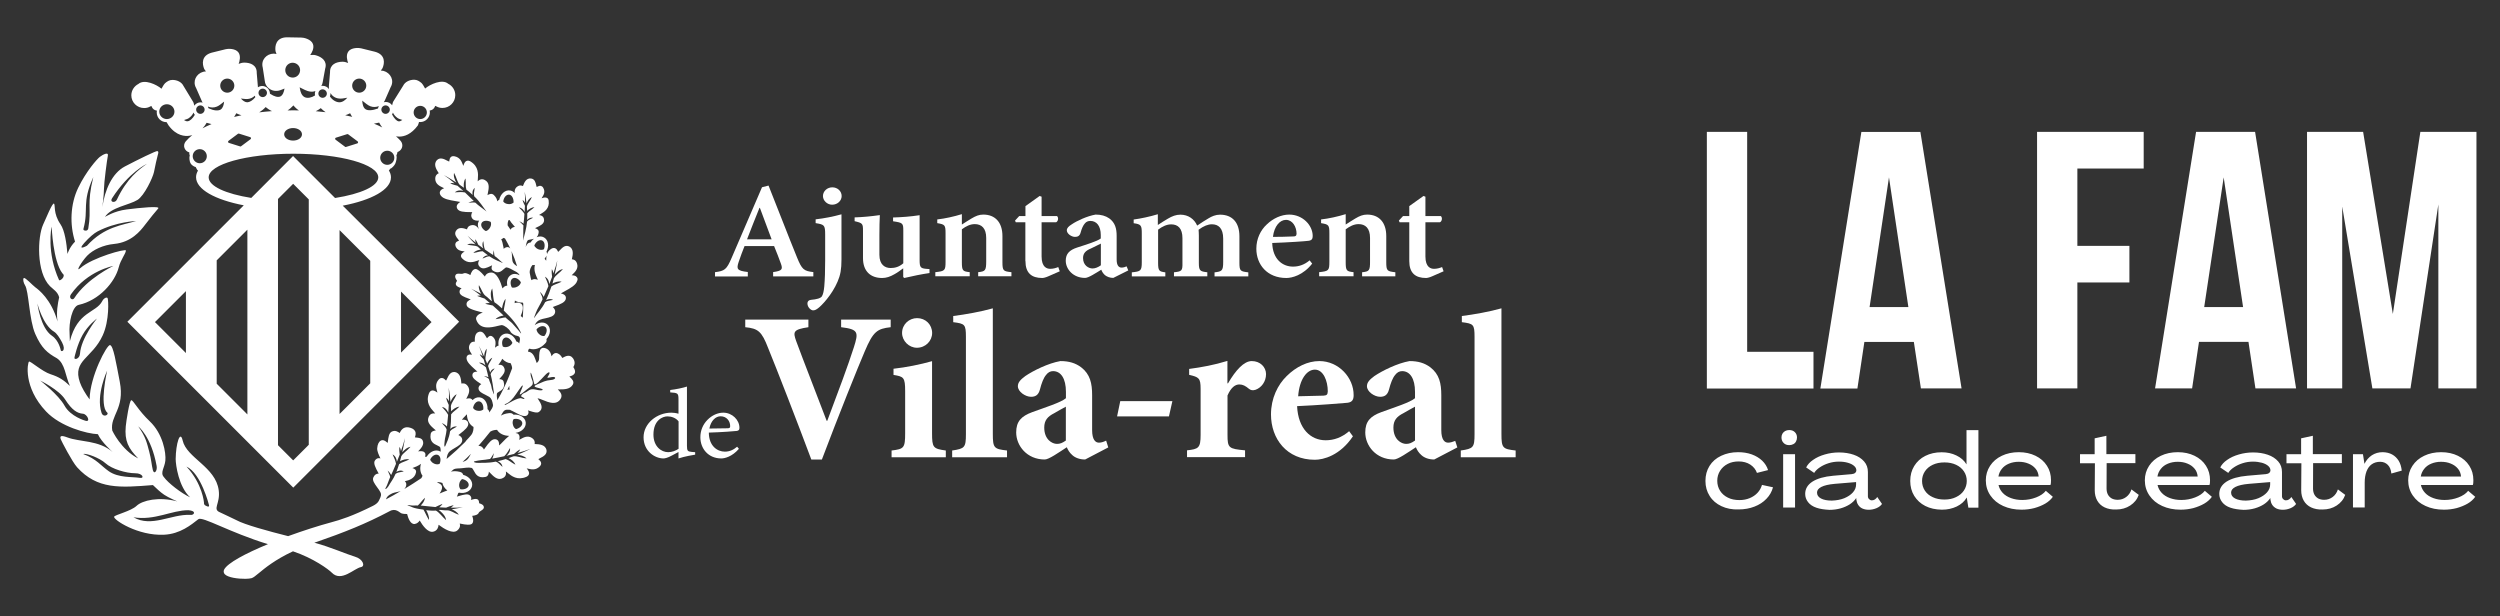 <?xml version="1.0" encoding="utf-8"?>
<!-- Generator: Adobe Illustrator 25.4.1, SVG Export Plug-In . SVG Version: 6.00 Build 0)  -->
<svg version="1.1" id="Capa_1" xmlns="http://www.w3.org/2000/svg" xmlns:xlink="http://www.w3.org/1999/xlink" x="0px" y="0px"
	 viewBox="0 0 283.46 69.86" style="enable-background:new 0 0 283.46 69.86;" xml:space="preserve">
<rect x="0" y="0" width="283.46" height="69.86" fill="#333333" stroke="none"/>
<style type="text/css">
	.st0{fill:#FFFFFF;}
</style>
<g>
	<g>
		<g>
			<path class="st0" d="M105.68,49.11v-8.16c-1.34,0.38-2.93,0.7-4.37,0.86v0.7c1.15,0.19,1.32,0.26,1.32,1.85v4.75
				c0,1.7-0.14,1.8-1.54,1.97v0.77h6.15v-0.77C105.8,50.88,105.68,50.76,105.68,49.11z"/>
			<path class="st0" d="M112.57,49.2V34.96c-1.34,0.38-3.12,0.7-4.49,0.87v0.7c1.32,0.17,1.44,0.24,1.44,1.68v11
				c0,1.54-0.14,1.66-1.56,1.87v0.77h6.22v-0.77C112.71,50.91,112.57,50.81,112.57,49.2z"/>
			<path class="st0" d="M77.89,50.55v-6.72c-0.45,0.15-1.27,0.32-1.9,0.39v0.27c0.88,0.06,0.94,0.09,0.94,0.83v1.59
				c-0.28-0.09-0.64-0.12-0.81-0.12c-1.66,0-3.15,1.23-3.15,2.79c0,1.58,1.28,2.4,2.26,2.4c0.15,0,0.48-0.07,0.95-0.33l0.75-0.4
				v0.73c0.71-0.24,1.62-0.38,1.89-0.43v-0.28l-0.39-0.03C77.98,51.19,77.89,51.13,77.89,50.55z M76.93,50.89
				c-0.29,0.2-0.73,0.38-1.17,0.38c-0.78,0-1.67-0.65-1.67-1.99c0-1.63,1.03-2.07,1.59-2.07c0.46,0,0.97,0.18,1.26,0.57V50.89z"/>
			<path class="st0" d="M95.38,37.1c1.97,0.24,1.97,0.58,1.44,2.26c-0.67,2.09-1.7,4.85-3.02,8.35h-0.07
				c-0.86-2.28-2.76-7.13-3.46-9.05c-0.36-1.03-0.36-1.3,1.39-1.56v-0.86H84.5v0.86c1.46,0.14,1.87,0.48,2.59,2.35
				c1.01,2.47,3.26,8.26,4.9,12.65h1.2c1.87-4.95,4.06-10.4,4.85-12.24c0.96-2.28,1.42-2.59,2.95-2.76v-0.86h-5.62V37.1z"/>
			<path class="st0" d="M103.98,36.07c-0.91,0-1.7,0.72-1.7,1.68c0,0.91,0.79,1.68,1.68,1.68c0.98,0,1.73-0.77,1.73-1.68
				C105.68,36.79,104.94,36.07,103.98,36.07z"/>
			<path class="st0" d="M82.01,46.79c-0.64,0-1.29,0.3-1.8,0.82c-0.5,0.51-0.8,1.19-0.8,1.97c0,1.27,0.88,2.4,2.38,2.4
				c0.38,0,1.22-0.2,1.99-1.09l-0.2-0.24c-0.44,0.38-0.9,0.56-1.39,0.56c-0.85,0-1.81-0.63-1.82-2.16c1.45-0.04,2.98-0.16,3.19-0.19
				c0.22-0.05,0.28-0.14,0.28-0.36C83.84,47.62,83.02,46.79,82.01,46.79z M82.5,48.56c-0.71,0.02-1.38,0.03-2.07,0.03
				c0.18-0.91,0.72-1.39,1.28-1.39c0.67,0,1.09,0.54,1.08,1.13C82.79,48.49,82.72,48.56,82.5,48.56z"/>
			<polygon class="st0" points="126.66,47.21 132.54,47.21 132.93,45.48 127.02,45.48 			"/>
			<path class="st0" d="M141.93,40.94c-0.89,0-1.82,1.03-2.69,2.52h-0.07v-2.54c-1.49,0.46-2.9,0.72-4.34,0.91v0.67
				c1.1,0.26,1.3,0.36,1.3,1.58v5.23c0,1.49-0.24,1.61-1.54,1.75v0.77h6.58v-0.77c-1.85-0.17-1.99-0.26-1.99-1.75v-4.47
				c0.41-0.94,0.89-1.25,1.34-1.25c0.41,0,0.7,0.17,1.1,0.5c0.17,0.14,0.41,0.22,0.75,0.1c0.65-0.24,1.18-0.91,1.18-1.78
				C143.54,41.62,142.89,40.94,141.93,40.94z"/>
			<path class="st0" d="M153.48,44.81c0.02-1.97-1.68-3.87-3.89-3.87c-1.32,0-2.64,0.65-3.7,1.7c-1.01,0.98-1.78,2.52-1.78,4.35
				c0,2.76,1.78,5.14,4.97,5.14c0.98,0,2.86-0.48,4.32-2.66l-0.43-0.58c-0.84,0.72-1.73,1.03-2.66,1.03c-1.7,0-3.12-1.3-3.24-3.87
				c2.35-0.1,5.28-0.34,5.71-0.38C153.34,45.6,153.48,45.29,153.48,44.81z M150.05,44.86c-0.98,0.02-1.87,0.05-2.86,0.07
				c0.14-1.92,0.98-3.02,1.9-3.02c0.94,0,1.46,1.25,1.46,2.47C150.53,44.78,150.41,44.83,150.05,44.86z"/>
			<path class="st0" d="M164.19,50.19c-0.38,0-0.77-0.31-0.77-1.42v-3.96c0-1.34-0.22-2.38-1.25-3.17c-0.65-0.48-1.37-0.7-2.35-0.7
				c-1.37,0.24-3.07,1.08-3.99,1.7c-0.55,0.41-0.84,0.72-0.84,1.15c0,0.63,0.86,1.2,1.49,1.2c0.5,0,0.84-0.19,1.01-0.82
				c0.19-0.74,0.41-1.32,0.7-1.66c0.22-0.29,0.48-0.43,0.79-0.43c0.89,0,1.46,0.84,1.46,2.35v0.72c-0.55,0.48-2.4,1.06-3.82,1.58
				c-1.25,0.46-1.82,1.06-1.82,2.3c0,1.49,1.2,3.07,3.24,3.07c0.46,0,1.58-0.79,2.5-1.39c0.12,0.29,0.29,0.6,0.62,0.89
				c0.31,0.29,0.82,0.5,1.46,0.5l2.62-1.37L165,49.99C164.74,50.09,164.47,50.19,164.19,50.19z M160.44,49.95
				c-0.41,0.29-0.67,0.38-1.01,0.38c-0.55,0-1.44-0.5-1.44-1.85c0-0.82,0.38-1.25,1.13-1.63c0.48-0.26,0.89-0.53,1.32-0.74V49.95z"
				/>
			<path class="st0" d="M170.24,49.2V34.96c-1.34,0.38-3.12,0.7-4.49,0.87v0.7c1.32,0.17,1.44,0.24,1.44,1.68v11
				c0,1.54-0.14,1.66-1.56,1.87v0.77h6.22v-0.77C170.38,50.91,170.24,50.81,170.24,49.2z"/>
			<path class="st0" d="M124.6,50.19c-0.38,0-0.77-0.31-0.77-1.42v-3.96c0-1.34-0.22-2.38-1.25-3.17c-0.65-0.48-1.37-0.7-2.35-0.7
				c-1.37,0.24-3.07,1.08-3.98,1.7c-0.55,0.41-0.84,0.72-0.84,1.15c0,0.63,0.86,1.2,1.49,1.2c0.5,0,0.84-0.19,1.01-0.82
				c0.19-0.74,0.41-1.32,0.7-1.66c0.22-0.29,0.48-0.43,0.79-0.43c0.89,0,1.46,0.84,1.46,2.35v0.72c-0.55,0.48-2.4,1.06-3.82,1.58
				c-1.25,0.46-1.82,1.06-1.82,2.3c0,1.49,1.2,3.07,3.24,3.07c0.46,0,1.58-0.79,2.5-1.39c0.12,0.29,0.29,0.6,0.62,0.89
				c0.31,0.29,0.82,0.5,1.46,0.5l2.62-1.37l-0.24-0.77C125.15,50.09,124.89,50.19,124.6,50.19z M120.85,49.95
				c-0.41,0.29-0.67,0.38-1.01,0.38c-0.55,0-1.44-0.5-1.44-1.85c0-0.82,0.38-1.25,1.13-1.63c0.48-0.26,0.89-0.53,1.32-0.74V49.95z"
				/>
			<path class="st0" d="M97.85,26.14v3.13c0,1.49,0.86,2.25,2.17,2.25c0.49,0,0.91-0.15,1.4-0.43c0.4-0.22,0.66-0.43,0.99-0.67v0.99
				l0.12,0.11c0.99-0.23,1.95-0.43,2.86-0.56v-0.45l-0.4-0.03c-0.62-0.06-0.72-0.19-0.72-0.99v-5.09c-1.04,0.16-2.03,0.23-3.01,0.26
				v0.43c1.1,0.16,1.16,0.22,1.16,1.04v3.72c-0.45,0.4-0.93,0.54-1.43,0.54c-0.64,0-1.28-0.36-1.28-1.5v-2.19
				c0-0.96,0.02-1.72,0.05-2.31c-0.98,0.14-1.92,0.23-2.86,0.26v0.43C97.8,25.29,97.85,25.35,97.85,26.14z"/>
			<path class="st0" d="M94.35,23.21c0.61,0,1.08-0.45,1.08-0.98c0-0.56-0.47-0.99-1.06-0.99c-0.57,0-1.06,0.43-1.06,0.99
				C93.31,22.76,93.8,23.21,94.35,23.21z"/>
			<path class="st0" d="M145.85,31.52c0.64,0,1.9-0.31,2.93-1.63l-0.29-0.37c-0.59,0.5-1.23,0.71-1.88,0.71
				c-1.2,0-2.31-0.85-2.36-2.68c1.77-0.06,3.84-0.2,4.14-0.25c0.35-0.05,0.45-0.23,0.45-0.54c0-1.24-1.16-2.43-2.66-2.43
				c-0.89,0-1.82,0.42-2.54,1.11c-0.71,0.65-1.19,1.63-1.19,2.76C142.45,29.99,143.67,31.52,145.85,31.52z M145.81,24.93
				c0.74,0,1.2,0.78,1.2,1.58c-0.02,0.25-0.12,0.3-0.39,0.3c-0.77,0.03-1.51,0.05-2.29,0.05C144.48,25.63,145.12,24.93,145.81,24.93
				z"/>
			<path class="st0" d="M159.79,25.21v4.39c0,1.35,0.69,1.92,1.9,1.92c0.13,0,0.4-0.06,0.69-0.19l1.3-0.57l-0.17-0.48
				c-0.27,0.11-0.57,0.2-0.91,0.2c-0.37,0-0.98-0.17-0.98-1.4v-3.88h1.65c0.25-0.12,0.29-0.54,0.1-0.7h-1.75v-2.2l-0.22-0.08
				l-1.61,1.15v1.13h-0.71l-0.47,0.51l0.08,0.19H159.79z"/>
			<path class="st0" d="M84.79,30.84c-1.23-0.14-1.31-0.33-1.03-1.16c0.2-0.62,0.44-1.21,0.66-1.78h3.35
				c0.3,0.74,0.59,1.47,0.77,1.99c0.24,0.65,0.13,0.82-0.88,0.96v0.49h4.56v-0.49c-1.08-0.12-1.29-0.29-1.85-1.66
				c-1.09-2.67-2.15-5.46-3.23-8.15l-0.74,0.19l-3.45,8.02c-0.57,1.33-0.79,1.47-1.88,1.61v0.49h3.72V30.84z M86.11,23.57h0.05
				l1.33,3.57h-2.79C85.16,25.97,85.62,24.76,86.11,23.57z"/>
			<path class="st0" d="M127.74,30.2c-0.17,0.08-0.37,0.14-0.57,0.14c-0.29,0-0.56-0.2-0.56-0.91v-2.68c0-0.84-0.17-1.5-0.84-1.99
				c-0.42-0.29-0.92-0.43-1.55-0.43c-0.96,0.17-2.12,0.71-2.69,1.1c-0.37,0.23-0.57,0.43-0.57,0.68c0,0.4,0.54,0.75,0.92,0.75
				c0.32,0,0.54-0.11,0.64-0.47c0.13-0.48,0.29-0.84,0.49-1.06c0.15-0.19,0.37-0.28,0.62-0.28c0.71,0,1.18,0.57,1.18,1.6v0.39
				c-0.39,0.31-1.67,0.7-2.66,1.02c-0.89,0.29-1.31,0.71-1.31,1.5c0,0.96,0.84,1.95,2.19,1.95c0.39,0,1.18-0.53,1.84-0.93
				c0.08,0.22,0.2,0.42,0.42,0.62c0.22,0.17,0.55,0.31,0.94,0.31l1.7-0.85L127.74,30.2z M124.82,30.08
				c-0.3,0.22-0.64,0.36-0.94,0.36c-0.44,0-1.08-0.34-1.08-1.18c0-0.54,0.3-0.84,0.88-1.08c0.35-0.17,0.81-0.39,1.14-0.56V30.08z"/>
			<path class="st0" d="M133.11,30.87v0.46h3.78v-0.46c-0.83-0.09-0.96-0.17-0.96-1.08v-3.1c0-0.25-0.02-0.45-0.03-0.64
				c0.57-0.43,1.08-0.62,1.51-0.62c0.72,0,1.28,0.42,1.28,1.63v2.64c0,1.02-0.15,1.08-0.98,1.18v0.46h3.83v-0.46
				c-0.91-0.11-1.01-0.15-1.01-1.1v-2.99c0-1.57-0.81-2.45-2.2-2.45c-0.5,0-0.94,0.19-1.31,0.42c-0.42,0.25-0.84,0.51-1.28,0.82
				c-0.32-0.74-1.01-1.24-1.9-1.24c-0.5,0-0.94,0.17-1.43,0.46c-0.42,0.23-0.76,0.48-1.13,0.71v-1.22c-0.92,0.28-1.97,0.5-2.74,0.6
				v0.42c0.86,0.12,0.92,0.25,0.92,1.18v3.24c0,0.98-0.12,1.05-1.13,1.15v0.46h3.8v-0.46c-0.71-0.09-0.82-0.17-0.82-1.1v-3.74
				c0.47-0.36,0.98-0.6,1.48-0.6c0.77,0,1.28,0.45,1.28,1.57v2.78C134.09,30.72,133.99,30.78,133.11,30.87z"/>
			<path class="st0" d="M154.44,30.87v0.46h3.77v-0.46c-0.93-0.11-1.03-0.15-1.03-1.16v-2.95c0-1.54-0.82-2.43-2.17-2.43
				c-0.49,0-0.86,0.16-1.35,0.45c-0.4,0.23-0.74,0.47-1.08,0.68v-1.18c-0.91,0.28-1.9,0.5-2.79,0.6v0.42
				c0.86,0.15,0.94,0.2,0.94,1.16v3.21c0,1.02-0.08,1.07-1.16,1.19v0.46h3.9v-0.46c-0.79-0.09-0.89-0.15-0.89-1.15v-3.71
				c0.45-0.34,0.94-0.59,1.46-0.59c0.77,0,1.3,0.46,1.3,1.57v2.61C155.35,30.7,155.25,30.78,154.44,30.87z"/>
			<path class="st0" d="M116.27,29.6c0,1.35,0.69,1.92,1.9,1.92c0.14,0,0.4-0.06,0.69-0.19l1.3-0.57l-0.17-0.48
				c-0.27,0.11-0.57,0.2-0.91,0.2c-0.37,0-0.98-0.17-0.98-1.4v-3.88h1.65c0.25-0.12,0.29-0.54,0.1-0.7h-1.75v-2.2l-0.22-0.08
				l-1.61,1.15v1.13h-0.71l-0.47,0.51l0.08,0.19h1.09V29.6z"/>
			<path class="st0" d="M113.66,29.71v-2.95c0-1.54-0.82-2.43-2.17-2.43c-0.49,0-0.86,0.16-1.35,0.45c-0.4,0.23-0.74,0.47-1.08,0.68
				v-1.18c-0.91,0.28-1.9,0.5-2.79,0.6v0.42c0.86,0.15,0.94,0.2,0.94,1.16v3.21c0,1.02-0.08,1.07-1.16,1.19v0.46h3.9v-0.46
				c-0.79-0.09-0.89-0.15-0.89-1.15v-3.71c0.45-0.34,0.94-0.59,1.46-0.59c0.77,0,1.3,0.46,1.3,1.57v2.61c0,1.1-0.1,1.18-0.91,1.27
				v0.46h3.77v-0.46C113.76,30.76,113.66,30.72,113.66,29.71z"/>
			<path class="st0" d="M93.56,26.59v2.96c0,1.15-0.03,2.11-0.1,2.93c-0.05,0.54-0.14,0.91-0.27,1.12c-0.15,0.22-0.57,0.34-1.25,0.4
				c-0.25,0.03-0.39,0.17-0.39,0.4c0,0.45,0.4,0.79,0.64,0.79c0.18,0,0.32-0.06,0.54-0.22c0.4-0.28,1.6-1.53,2.24-3.04
				c0.32-0.74,0.44-1.38,0.44-2.5v-5.13c-0.94,0.26-1.95,0.46-2.93,0.57v0.43C93.46,25.46,93.56,25.51,93.56,26.59z"/>
		</g>
		<g>
			<path class="st0" d="M65.41,31.43c-0.14-0.19-0.38-0.21-0.59-0.22c0.04-0.04,0.08-0.08,0.12-0.12c0.28-0.27,0.66-0.65,0.49-1.2
				c-0.13-0.42-0.42-0.48-0.59-0.49l0.01-0.06c0.1-0.43,0.25-1.14-0.35-1.41c-0.44-0.19-0.78,0.19-1.01,0.43
				c-0.06,0.07-0.15,0.16-0.2,0.2c-0.02-0.03-0.04-0.07-0.06-0.1c-0.06-0.12-0.14-0.28-0.33-0.33c-0.12-0.03-0.24-0.01-0.38,0.07
				c-0.29,0.17-0.43,0.4-0.5,0.62c0.01-0.1-0.01-0.2-0.06-0.28c0.33-0.63,0.22-1.33-0.28-1.62c-0.26-0.15-0.56-0.14-0.84-0.02
				c0.12-0.12,0.21-0.3,0.24-0.58c0.02-0.28-0.24-0.38-0.39-0.44c-0.01,0-0.02-0.01-0.03-0.01c0.06-0.03,0.14-0.07,0.21-0.1
				c0.35-0.16,0.82-0.38,0.82-0.79c0-0.51-0.4-0.57-0.57-0.6c0,0,0,0,0,0c0.05-0.04,0.14-0.09,0.21-0.13
				c0.38-0.23,1.01-0.61,0.88-1.51c-0.02-0.14-0.08-0.25-0.19-0.3c-0.18-0.1-0.4-0.03-0.57,0.03c-0.01,0-0.02,0.01-0.04,0.01
				c0.02-0.04,0.05-0.09,0.08-0.14c0.15-0.24,0.37-0.59,0.1-1.05c-0.06-0.11-0.15-0.18-0.25-0.21c-0.16-0.04-0.3,0.03-0.4,0.08
				c-0.03,0.01-0.07,0.03-0.09,0.04c-0.02-0.05-0.04-0.15-0.06-0.22c-0.06-0.27-0.15-0.67-0.56-0.74c-0.58-0.08-0.79,0.48-0.92,0.81
				l-0.02,0.05c-0.13-0.07-0.38-0.15-0.67,0.08c-0.26,0.2-0.29,0.46-0.26,0.71c-0.13-0.15-0.31-0.25-0.51-0.29
				c-0.56-0.1-1.09,0.36-1.25,1.06c-0.09,0.03-0.17,0.09-0.22,0.17c-0.02-0.22-0.12-0.46-0.39-0.72c-0.25-0.24-0.54-0.08-0.69,0
				c-0.01,0-0.02,0.01-0.03,0.02c0.01-0.08,0.03-0.18,0.05-0.27c0.09-0.43,0.21-1.02-0.19-1.34c-0.49-0.4-0.83-0.09-0.97,0.04
				c0,0,0,0,0,0c0-0.08,0.01-0.2,0.02-0.29c0.04-0.51,0.11-1.38-0.83-1.96c-0.15-0.09-0.29-0.12-0.43-0.07
				c-0.23,0.08-0.31,0.33-0.37,0.53c0,0.01-0.01,0.03-0.01,0.04c-0.03-0.05-0.05-0.12-0.08-0.18c-0.12-0.32-0.31-0.79-0.93-0.91
				c-0.15-0.03-0.28-0.01-0.38,0.06c-0.15,0.11-0.18,0.29-0.2,0.42c-0.01,0.03-0.01,0.09-0.02,0.12c-0.06-0.02-0.18-0.08-0.26-0.12
				c-0.3-0.16-0.75-0.39-1.1-0.07c-0.48,0.46-0.1,1.08,0.14,1.45l0.04,0.06c-0.16,0.07-0.41,0.22-0.4,0.66
				c0.02,0.57,0.5,0.8,0.86,0.97c0.05,0.02,0.1,0.05,0.15,0.07c-0.19,0.08-0.41,0.18-0.48,0.4c-0.04,0.14-0.01,0.29,0.1,0.44
				c0.29,0.4,1.01,0.51,1.65,0.62c0.19,0.03,0.42,0.07,0.56,0.1c-0.01,0-0.01,0.01-0.02,0.01c-0.16,0.11-0.54,0.36-0.32,0.76
				c0.19,0.34,0.76,0.38,1.48,0.38c0.07,0,0.15,0,0.22,0c-0.1,0.18-0.21,0.46,0.01,0.74c0.17,0.21,0.45,0.25,0.77,0.23
				c-0.02,0.03-0.04,0.06-0.06,0.09c-0.14,0.27-0.11,0.58,0.03,0.86c-0.18-0.25-0.43-0.53-0.87-0.43c-0.37,0.08-0.45,0.33-0.48,0.47
				l-0.05-0.02c-0.34-0.12-0.91-0.3-1.21,0.2c-0.21,0.36,0.05,0.69,0.22,0.9c0.05,0.06,0.11,0.14,0.14,0.19
				c-0.03,0.01-0.07,0.03-0.09,0.04c-0.1,0.04-0.25,0.1-0.31,0.26c-0.04,0.1-0.04,0.21,0,0.33c0.19,0.49,0.61,0.54,0.88,0.58
				c0.05,0.01,0.11,0.01,0.16,0.02c-0.01,0.01-0.02,0.01-0.03,0.02c-0.16,0.1-0.35,0.22-0.39,0.42c-0.02,0.12,0.02,0.23,0.12,0.34
				c0.62,0.66,1.32,0.42,1.73,0.27c0.08-0.03,0.17-0.06,0.23-0.07c0,0,0,0,0,0c-0.09,0.15-0.29,0.5,0.11,0.82
				c0.32,0.26,0.79,0.03,1.13-0.13c0.07-0.03,0.15-0.07,0.21-0.1c0,0.01-0.01,0.02-0.01,0.03c-0.05,0.15-0.13,0.42,0.1,0.58
				c0.59,0.4,0.97,0.06,1.22-0.17c0.15-0.13,0.24-0.21,0.34-0.2c0.25,0.04,0.57,0.22,0.81,0.36c0.23,0.13,0.51,0.22,0.65,0.53
				c-0.32-0.18-0.67-0.21-0.96-0.04c-0.39,0.22-0.54,0.71-0.43,1.21c-0.06,0.01-0.12,0.02-0.18,0.04c-0.15,0.06-0.27,0.16-0.37,0.28
				c-0.21-0.75-0.63-1.82-1.29-1.8c-0.33,0.01-0.52,0.16-0.61,0.29c-0.04,0.05-0.07,0.11-0.09,0.17c-0.49-0.59-0.85-0.87-1.08-0.86
				c-0.3,0.03-0.48,0.38-0.57,0.69c-0.26-0.16-0.6-0.31-0.84-0.16c-0.06,0.03-0.21,0.02-0.32,0.01c-0.19-0.02-0.45-0.04-0.54,0.19
				c-0.07,0.18,0.03,0.35,0.11,0.48c0.03,0.04,0.07,0.11,0.08,0.13c0,0.01-0.03,0.05-0.04,0.07c-0.15,0.21-0.14,0.39,0.03,0.53
				c0.09,0.08,0.22,0.13,0.37,0.19c0.04,0.02,0.1,0.04,0.16,0.07c-0.18,0.08-0.26,0.24-0.23,0.46c0.05,0.33,0.51,0.51,1.01,0.69
				c0.08,0.03,0.18,0.07,0.26,0.1c-0.21,0.09-0.56,0.26-0.47,0.66c0.07,0.32,0.63,0.53,1.83,0.83c-0.32,0.11-0.58,0.24-0.69,0.45
				C53.97,36,53.96,36.12,54,36.25c0.41,1.2,1.73,0.88,2.45,0.7c0.17-0.04,0.39-0.09,0.45-0.09c0.33,0.04,0.82,0.44,0.96,0.71
				c0.12,0.25,0.47,0.47,0.84,0.53c0.12,0.02,0.31,0.13,0.24,0.49c-0.02,0.12-0.05,0.24-0.07,0.36c-0.07-0.12-0.18-0.2-0.32-0.23
				c-0.26-0.67-0.87-1.04-1.4-0.85c-0.48,0.17-0.72,0.72-0.62,1.32c-0.14,0.02-0.27,0.12-0.37,0.21c-0.01,0.01-0.02,0.02-0.03,0.02
				c0.01-0.05,0.02-0.11,0.02-0.16c0.05-0.28,0.12-0.69-0.25-1.05c-0.09-0.09-0.19-0.13-0.29-0.13c-0.15,0.01-0.25,0.12-0.32,0.2
				c-0.02,0.02-0.05,0.05-0.07,0.07c-0.04-0.04-0.09-0.13-0.13-0.2c-0.14-0.24-0.35-0.61-0.73-0.54c-0.53,0.11-0.53,0.71-0.53,1.08
				l0,0.06c-0.14-0.02-0.38-0.03-0.56,0.29c-0.23,0.41,0,0.79,0.18,1.06c0.03,0.04,0.05,0.08,0.07,0.12
				c-0.17-0.03-0.36-0.06-0.5,0.07c-0.09,0.08-0.13,0.2-0.12,0.36c0.03,0.4,0.48,0.81,0.88,1.17c0.12,0.1,0.26,0.24,0.35,0.32h-0.02
				c-0.16,0-0.53,0.01-0.55,0.39c-0.02,0.33,0.36,0.6,0.86,0.93c0.05,0.03,0.1,0.07,0.15,0.1c-0.14,0.08-0.34,0.23-0.31,0.52
				c0.04,0.32,0.38,0.49,0.75,0.67c0.16,0.08,0.32,0.16,0.45,0.24c0.3,0.2,0.36,0.52,0.43,0.88c0,0,0.06,0.16-0.12,0.46
				c-0.1,0.15-0.2,0.29-0.29,0.44c0-0.15-0.08-0.29-0.2-0.38c0.03-0.72-0.37-1.3-0.93-1.34c-0.29-0.02-0.56,0.1-0.77,0.32
				c-0.03-0.04-0.06-0.09-0.1-0.12c-0.19-0.14-0.42-0.08-0.62-0.03c0.02-0.05,0.05-0.1,0.08-0.15c0.18-0.35,0.43-0.82,0.1-1.29
				c-0.26-0.36-0.55-0.33-0.72-0.29l-0.01-0.07c-0.04-0.44-0.11-1.16-0.77-1.24c-0.47-0.04-0.69,0.42-0.83,0.72
				c-0.04,0.08-0.09,0.2-0.13,0.25c-0.03-0.02-0.06-0.06-0.09-0.08c-0.09-0.09-0.22-0.22-0.41-0.21c-0.12,0-0.24,0.06-0.34,0.18
				c-0.42,0.47-0.28,0.96-0.19,1.29c0.02,0.06,0.04,0.13,0.05,0.19c-0.01-0.01-0.03-0.02-0.04-0.03c-0.17-0.12-0.39-0.27-0.62-0.2
				c-0.13,0.04-0.23,0.15-0.3,0.31c-0.4,1.03,0.18,1.68,0.52,2.06c0.06,0.07,0.14,0.16,0.19,0.22c0,0,0,0,0,0
				c-0.19-0.02-0.65-0.06-0.8,0.56c-0.12,0.49,0.33,0.89,0.66,1.18c0.07,0.06,0.15,0.14,0.21,0.18c-0.01,0-0.03,0-0.04,0.01
				c-0.17,0.03-0.5,0.08-0.55,0.42c-0.14,0.87,0.39,1.11,0.74,1.27c0.21,0.09,0.33,0.16,0.36,0.27c0.03,0.13,0.04,0.29,0.04,0.45
				c-0.02-0.01-0.03-0.02-0.05-0.03c-0.5-0.28-1.16-0.02-1.54,0.59c-0.06,0-0.11,0.01-0.17,0.03c0.02-0.09,0.03-0.18,0.03-0.27
				c0-0.11-0.05-0.21-0.13-0.27c-0.17-0.15-0.44-0.12-0.7-0.09c0.3-0.31,0.75-0.77,0.51-1.25c-0.13-0.26-0.45-0.29-0.71-0.32
				c-0.05-0.01-0.12-0.01-0.17-0.02c0-0.01,0.01-0.02,0.01-0.02c0.06-0.18,0.15-0.46,0-0.71c-0.12-0.2-0.35-0.33-0.7-0.4
				c-0.65-0.12-0.91,0.39-1.03,0.63c0,0,0,0,0,0.01c-0.18-0.13-0.5-0.37-0.92-0.15c-0.3,0.16-0.37,0.64-0.43,1.21
				c0,0.02,0,0.04-0.01,0.06c0,0,0,0-0.01-0.01c-0.08-0.07-0.18-0.14-0.28-0.21c-0.22-0.14-0.4-0.09-0.49-0.04
				c-0.23,0.12-0.38,0.43-0.41,0.87c-0.02,0.32,0.18,0.76,0.37,1.15c-0.07-0.02-0.15-0.04-0.23-0.03c-0.16,0.02-0.29,0.11-0.4,0.27
				c-0.2,0.29,0.05,0.8,0.43,1.48c-0.27-0.01-0.48,0.14-0.61,0.44c-0.14,0.32,0.13,0.69,0.44,1.12c0.14,0.19,0.28,0.38,0.36,0.55
				c0.16,0.3,0.02,0.57-0.1,0.81c-0.04,0.08-0.11,0.42-0.73,0.73c-2.36,1.18-3.72,1.6-4.73,1.87c-1.45,0.39-3.19,0.95-4.9,1.57
				c-2.22-0.56-4.94-1.3-5.86-1.81c-0.35-0.18-1.65-0.78-1.85-0.88c-0.93-0.37,0.05-0.98-0.16-2.51c-0.35-2.66-3.64-3.66-4.09-5.65
				c-0.28-1.22-0.77,0.35-0.79,2.11c0,0.65,0.34,3.16,1.64,4.34c-0.98-0.45-2.49-1.61-2.99-2.31c-0.43-0.49,0.1-1.06,0.18-1.85
				c0.09-0.88-0.27-3.04-1.77-4.46c-1.3-1.23-1.88-2.41-2.09-2.39c-0.22,0.02-0.58,2.42-0.63,2.96c-0.15,1.65,0.28,2.48,1.41,3.64
				c-1.94-0.98-2.94-3.16-2.94-3.16c-0.28-1.71,1.45-2.45,0.85-5.54c-0.43-2.21-0.72-4.06-1.1-4.15c-0.35-0.08-2.28,3.54-2.32,6.16
				c-0.46-0.61-0.91-1.38-1.1-1.94c-0.87-2.52,1.38-2.68,2.59-5.33c0.77-1.67,0.65-4.06,0.55-4.22c-0.1-0.15-0.44,0.01-0.61,0.35
				c-0.7,1.35-2.81,1.12-3.67,4.55l-0.03-0.89c-0.1-1.2,0.29-3.08,1.03-3.24c2.31-0.5,4.11-2.57,4.54-4.25
				c0.23-0.9,0.78-1.52,0.82-1.91c0.03-0.26-3.82,0.8-5.16,1.98c-0.63,0.56,0.11-0.7,0.76-1.39c0.66-0.68,1.84-1.23,3.07-1.34
				c1.93-0.19,2.94-1.43,3.52-2.2c0.53-0.7,1.21-1.53,1.47-1.82c0.29-0.32-2.08-0.08-3.58,0.11c-1.43,0.18-2.46,0.85-2.46,0.85
				c0.68-1.1,2.76-1.35,3.69-1.93c0.78-0.49,1.73-2.51,1.87-3.16c0.13-0.66,0.34-1.64,0.43-1.93c0.09-0.29,0.09-0.4-0.04-0.45
				c-0.13-0.05-2.19,0.96-3.68,1.74c-1.48,0.77-2.29,2.71-2.56,4.59c0,0,0.18-1.4,0.18-2.05c0-0.65,0.34-3.27,0.44-3.75
				c0.1-0.48-0.57-0.13-0.91,0.13c-0.33,0.26-1.55,1.64-2.45,3.5c-0.9,1.86-0.98,4.18-0.36,6.11c-0.65,0.65-0.86,1.4-0.86,1.4
				c-0.1-1.2-0.3-2.66-0.79-3.37c-0.85-1.23-0.56-2.22-0.74-2.34c-0.18-0.12-0.89,1.64-1.23,2.38c-0.63,1.38-0.8,5.41,0.78,6.98
				c0.4,0.39,0.87,0.63,1.04,1.26c-0.15,0.68-0.35,1.73-0.18,2.75c-0.72-2.55-2.18-3.63-2.52-3.88c-0.32-0.23-1.15-1.16-1.31-1.05
				c-0.14,0.09-0.02,0.58,0.13,0.8C3.28,33,3.29,36.26,4,37.87c0.71,1.61,1.37,2.15,2.45,2.75c0.95,0.63,0.95,2.01,1.48,3.14
				c-0.71-0.67-1.23-1.02-2.2-1.33C4.77,42.12,3.46,40.92,3.29,41c-0.16,0.08-0.7,2.88,1.94,5.66c1.63,1.72,4.61,2.52,5.87,2.57
				c0.38,0.88,1.68,2.03,1.68,2.03c-1.58-1.38-3.73-1.12-5.16-1.67c-0.69-0.26-0.88-0.17-0.72,0.24c0.08,0.2,1.28,2.53,1.84,3.15
				c2.29,2.53,4.87,2.32,8.6,2.02c0.43,0.4,0.79,0.77,1.28,1.1c0.49,0.33,1.48,0.75,1.48,0.75c-2.08-0.56-3.96-0.12-4.62,0.51
				c-0.63,0.6-2.47,1.02-2.54,1.23c-0.11,0.33,2.68,2.18,5.65,2.04c1.85-0.08,3.1-1.14,3.9-1.76c0.45-0.36,3.52,1.49,7.89,2.83
				c-2.52,1.04-4.6,2.14-4.97,2.89c-0.08,0.17-0.06,0.35,0.06,0.5c0.34,0.4,1.54,0.55,2.37,0.54c0.28-0.01,0.52-0.03,0.67-0.07
				c0.22-0.06,0.45-0.26,0.83-0.57c0.69-0.57,1.83-1.52,3.88-2.48c2.32,0.78,4.04,2.05,4.4,2.42c1.08,1.12,2.55-0.5,3.31-0.63
				c0.5-0.09,0.25-0.91-0.68-1.18c-0.78-0.22-2.97-1.16-4.49-1.55c-0.03-0.01-0.08-0.02-0.12-0.03c3.42-1.18,5.86-2.16,8.54-3.58
				c0.7-0.4,1.13,0.18,1.35,0.25c0.21,0.07,0.46,0.07,0.63,0.07c0.12,0.47,0.38,1.2,0.87,1.13c0.26-0.04,0.44-0.21,0.56-0.39
				c0.32,0.55,0.91,1.39,1.51,1.27c0.22-0.04,0.39-0.16,0.5-0.34c0.08-0.14,0.12-0.3,0.13-0.45c0.62,0.47,1.61,1.07,2.12,0.65
				c0.26-0.21,0.32-0.44,0.31-0.6c0-0.07-0.01-0.13-0.03-0.19c0.75,0.17,1.21,0.18,1.38,0.03c0.22-0.2,0.15-0.59,0.03-0.9
				c0.31-0.03,0.67-0.12,0.76-0.38c0.02-0.06,0.16-0.14,0.24-0.2c0.16-0.1,0.38-0.24,0.31-0.48c-0.05-0.19-0.24-0.26-0.38-0.32
				c-0.05-0.02-0.13-0.05-0.14-0.05c-0.01-0.01-0.01-0.05-0.01-0.08c-0.01-0.26-0.12-0.39-0.35-0.41c-0.12-0.01-0.25,0.03-0.41,0.07
				c-0.05,0.01-0.11,0.03-0.17,0.04c0.09-0.18,0.06-0.35-0.1-0.5c-0.24-0.23-0.72-0.09-1.22,0.05c-0.08,0.02-0.18,0.05-0.27,0.08
				c0.05-0.1,0.12-0.23,0.14-0.37c0.04-0.02,0.06-0.05,0.09-0.08c0.7,0.15,1.35-0.16,1.49-0.72c0.13-0.55-0.3-1.11-1-1.3
				c-0.04-0.15-0.15-0.27-0.3-0.31l-0.03-0.01c-0.04-0.01-0.07-0.02-0.11-0.03c-0.34-0.08-0.66-0.08-0.95-0.01
				c0.09-0.08,0.18-0.15,0.28-0.24c0.27-0.17,0.6-0.1,0.95-0.15c0.33-0.04,0.79-0.11,1.09-0.04c0.11,0.02,0.18,0.15,0.29,0.35
				c0.18,0.34,0.44,0.86,1.3,0.68c0.34-0.07,0.37-0.4,0.39-0.57c0-0.01,0-0.02,0-0.03c0.06,0.05,0.13,0.13,0.19,0.19
				c0.31,0.32,0.73,0.75,1.22,0.61c0.61-0.18,0.55-0.63,0.52-0.82c0,0,0,0,0,0c0.07,0.04,0.16,0.12,0.23,0.18
				c0.4,0.33,1.07,0.87,2.09,0.43c0.16-0.07,0.26-0.17,0.3-0.31c0.06-0.23-0.1-0.44-0.23-0.61c-0.01-0.01-0.02-0.02-0.03-0.04
				c0.06,0.01,0.13,0.03,0.19,0.04c0.33,0.08,0.83,0.19,1.28-0.25c0.11-0.11,0.17-0.23,0.17-0.35c0-0.19-0.13-0.31-0.23-0.4
				c-0.03-0.02-0.06-0.06-0.09-0.09c0.05-0.04,0.17-0.1,0.25-0.14c0.3-0.15,0.75-0.39,0.68-0.86c-0.11-0.65-0.83-0.69-1.28-0.71
				l-0.07,0c0.03-0.17,0.05-0.46-0.32-0.7c-0.49-0.31-0.95-0.04-1.29,0.15c-0.05,0.03-0.1,0.06-0.14,0.08
				c0.05-0.2,0.09-0.44-0.06-0.62c-0.08-0.1-0.2-0.14-0.34-0.16c0-0.01,0.01-0.01,0.01-0.02c0.71-0.11,1.2-0.63,1.13-1.2
				c-0.07-0.56-0.68-0.93-1.39-0.86c-0.09-0.12-0.24-0.19-0.39-0.18l-0.03,0c-0.04,0-0.08,0-0.12,0.01
				c-0.35,0.04-0.65,0.14-0.89,0.28c0.08-0.13,0.16-0.27,0.25-0.41c0.24-0.37,0.56-0.24,0.8-0.25c0.05,0.04,0.12,0.08,0.25,0.13
				c0.08,0.03,0.2,0.1,0.33,0.17c0.53,0.28,1.19,0.64,1.45,0.2c0.1-0.17,0.06-0.32-0.01-0.44c0.05,0.02,0.11,0.03,0.16,0.05
				c0.54,0.17,0.88,0.27,1.08,0.13c0.6-0.4,0.2-1.01-0.02-1.35c-0.04-0.06-0.1-0.15-0.13-0.21c0.14,0.02,0.42,0.13,0.61,0.21
				c0.62,0.26,1.55,0.64,2.01-0.14c0.27-0.45-0.07-0.8-0.27-1.01c-0.02-0.02-0.03-0.04-0.05-0.06c0.07,0,0.15,0,0.21,0
				c0.48,0,1.19,0.01,1.5-0.56c0.18-0.34-0.12-0.63-0.33-0.83c-0.02-0.02-0.05-0.05-0.07-0.07c0.02-0.01,0.04-0.01,0.06-0.02
				c0.18-0.05,0.41-0.12,0.53-0.32c0.14-0.25-0.01-0.51-0.1-0.66c-0.01-0.02-0.03-0.05-0.04-0.07c0.09-0.16,0.29-0.5-0.02-0.97
				c-0.01-0.02-0.02-0.03-0.04-0.05c-0.34-0.47-0.87-0.19-1.12-0.05c-0.03,0.01-0.06,0.03-0.08,0.04c0-0.01-0.01-0.02-0.01-0.03
				c-0.08-0.14-0.2-0.35-0.48-0.48c-0.35-0.16-0.58,0.09-0.72,0.32c-0.01-0.05-0.02-0.11-0.04-0.16c-0.12-0.46-0.44-0.76-0.85-0.8
				c-0.11-0.01-0.21,0.02-0.29,0.09c-0.21,0.18-0.22,0.57-0.23,1.15c0,0.2-0.14,0.37-0.27,0.48c-0.02-0.05-0.04-0.11-0.06-0.16
				c-0.03-0.1-0.07-0.21-0.12-0.33c-0.13-0.36-0.34-0.76-0.81-0.8c0.02-0.08,0.04-0.16,0.05-0.23c0.04-0.04,0.09-0.08,0.12-0.11
				c0.53,0.19,1.22,0,1.74-0.55c0.03-0.03,0.06-0.06,0.08-0.09l0.02-0.02c0.1-0.12,0.13-0.28,0.08-0.42
				c0.48-0.53,0.53-1.24,0.12-1.64c-0.36-0.35-0.96-0.31-1.45,0.06c0.14-0.28,0.3-0.5,0.61-0.62c0.17-0.07,0.39-0.12,0.6-0.16
				c0.49-0.11,0.95-0.21,1.08-0.58c0.11-0.33-0.09-0.56-0.24-0.7c0.07-0.03,0.14-0.05,0.21-0.08c0.68-0.24,1.2-0.46,1.27-0.85
				c0.08-0.45-0.36-0.56-0.55-0.61c0,0-0.01,0-0.01,0c0.12-0.08,0.33-0.2,0.49-0.28c0.57-0.31,1.21-0.66,1.35-1.13
				C65.52,31.7,65.5,31.55,65.41,31.43z M57.73,22.07c0.3,0.03,0.52,0.42,0.5,0.88c0,0.02-0.03,0.05-0.06,0.06
				c-0.16,0.12-0.36,0.15-0.53,0.13c-0.25-0.02-0.38-0.1-0.5-0.2c-0.02-0.02-0.08-0.09-0.08-0.11
				C57.12,22.38,57.41,22.04,57.73,22.07z M55.62,25.15c0.02,0.01,0.03,0.05,0.04,0.08c0.05,0.19,0,0.39-0.08,0.54
				c-0.12,0.22-0.24,0.31-0.38,0.39c-0.03,0.01-0.11,0.04-0.14,0.03c-0.4-0.23-0.6-0.63-0.45-0.91
				C54.76,25.01,55.2,24.95,55.62,25.15z M53.9,22.98c-0.19-0.05-0.33-0.01-0.8,0.01c0.26-0.13,0.46-0.18,0.62-0.2
				c-0.3-0.3-0.64-0.63-1-0.97c-0.33-0.07-0.72-0.04-1.15-0.01c0.31-0.27,0.68-0.25,0.96-0.16c-0.22-0.2-0.44-0.4-0.66-0.59
				c-0.25-0.07-0.53-0.12-0.83-0.28c0.19-0.05,0.36-0.03,0.51,0.01c-0.47-0.4-0.9-0.73-1.22-0.94c0,0,0.58,0.3,1.41,0.85
				c-0.16-0.27-0.35-0.69-0.26-1.1c0.29,0.51,0.34,1,0.64,1.35c0.15,0.11,0.32,0.22,0.48,0.34c-0.04-0.31-0.04-0.74,0.18-1.06
				c0.07,0.55-0.02,0.9,0.1,1.27c0.25,0.19,0.49,0.39,0.71,0.6c-0.05-0.25-0.04-0.56,0.24-0.8c-0.08,0.56-0.14,0.67-0.06,0.96
				c0.67,0.63,1,1.23,1.4,1.73C54.99,23.82,54.18,23.27,53.9,22.98z M56.95,29.8c-0.47-0.23-0.85-0.32-1.46-0.74
				c-0.25,0-0.33,0.08-0.78,0.26c0.15-0.28,0.41-0.36,0.62-0.37c-0.2-0.14-0.4-0.3-0.6-0.46c-0.32-0.02-0.6,0.14-1.06,0.19
				c0.23-0.26,0.59-0.35,0.85-0.38c-0.12-0.11-0.24-0.22-0.35-0.33c-0.33-0.17-0.74-0.11-1.2-0.24c0.32-0.16,0.69-0.1,0.94-0.02
				c-0.57-0.57-0.9-0.99-0.9-0.99c0.21,0.22,0.55,0.51,0.95,0.82c-0.05-0.12-0.09-0.26-0.08-0.42c0.17,0.21,0.26,0.43,0.35,0.63
				c0.19,0.14,0.38,0.28,0.58,0.42c-0.11-0.22-0.18-0.52-0.01-0.83c0.04,0.36,0.07,0.69,0.18,0.95c0.32,0.23,0.65,0.44,0.94,0.63
				c-0.01-0.13,0.01-0.32,0.07-0.56c0.05,0.39,0.04,0.52,0.1,0.67c0.28,0.17,0.73,0.66,0.9,0.75L56.95,29.8z M57.72,28.06
				c-0.26-0.12-0.47,0.03-0.61,0.15c-0.01-0.06-0.02-0.13-0.03-0.19c-0.07-0.37-0.13-0.68-0.25-0.89c0.1-0.04,0.19-0.09,0.26-0.16
				c0.05,0.02,0.11,0.04,0.17,0.07c0.2,0.36,0.41,0.73,0.6,1.13C57.82,28.14,57.78,28.09,57.72,28.06z M57.89,26.05
				c-0.11-0.17-0.22-0.34-0.33-0.49c-0.02-0.23,0.03-0.44,0.08-0.58c0.04-0.01,0.08-0.03,0.13-0.04c0.11,0.19,0.28,0.41,0.49,0.64
				c0.04,0.04,0.08,0.1,0.12,0.14C58.21,25.75,57.98,25.82,57.89,26.05z M58.1,29.56c-0.03-0.15-0.04-0.34-0.05-0.53
				c-0.01-0.2-0.02-0.39-0.06-0.56c0.24,0.53,0.45,1.1,0.64,1.71C58.37,30.03,58.16,29.87,58.1,29.56z M12.7,22.49
				c1.93-3,3.97-3.92,3.97-3.92c-0.92,0.64-2.29,1.66-3.42,4.07C13.06,23.05,12.41,22.94,12.7,22.49z M9.46,25.95
				c0.62-2.28-0.22-2.89,1.12-5.87c-0.78,3.15-0.17,3.49-0.57,5.82c0,0-0.04,0.27-0.32,0.25C9.4,26.13,9.46,25.95,9.46,25.95z
				 M9.55,27.55c0.57-0.64,1.12-1.11,1.51-1.31c2.14-1.11,4.38-1.18,4.38-1.18c-1.55,0.47-3.61,0.63-5.58,2.8
				C9.87,27.85,8.69,28.52,9.55,27.55z M8.04,33.38c1.88-2.69,4.81-3.23,4.81-3.23s-3,1.43-4.44,3.67
				C8.22,34.11,7.75,33.8,8.04,33.38z M6.69,31.74c-1.41-3.11-0.88-5.93-0.83-6.03c0,0,0.14,3.89,1.22,5.29
				C7.55,31.33,6.74,31.95,6.69,31.74z M6.89,39.72c0,0-0.2-1.12-1-1.65c-1.31-0.88-1.65-3.66-1.65-3.66s0.6,2.43,1.89,3.2
				c0.3,0.18,0.62,0.67,0.91,1.22C7.54,39.81,6.93,39.94,6.89,39.72z M8.45,40.5c0,0,0.3-1.43,0.91-2.52
				c0.61-1.1,1.63-1.86,1.63-1.86s-1.81,2.22-1.92,3.99C9.03,40.72,8.34,40.87,8.45,40.5z M9.67,47.7c0,0-1.66-0.46-2.35-1.7
				c-0.68-1.24-2.76-2.85-2.76-2.85s2.13,1.04,2.83,2.15c0.78,1.22,1.39,1.56,2.01,1.61C9.89,46.94,10.33,47.91,9.67,47.7z
				 M11.51,46.8c-0.66-2,0.64-4.78,0.64-4.78s-0.92,3.97,0.01,4.76C12.39,47.01,11.71,47.41,11.51,46.8z M15.85,54.18
				c-0.88-0.14-2.4,0.02-3.5-0.74c-0.91-0.63-1.37-1.38-2.91-1.96c0.33-0.12,1.85,0.43,2.54,1.06c0.69,0.63,2.31,1.12,3.36,1.12
				C16.18,53.65,16.42,54.28,15.85,54.18z M17.33,53.3c-0.14-0.55-0.18-1.25-0.41-2.09c-0.26-0.96-0.37-1.63-1.24-2.86
				c0,0,1.47,1.13,2.08,4.48C17.86,53.41,17.47,53.84,17.33,53.3z M21.55,58.38c-2.13-0.1-4.37,1.46-6.42,0.27
				c2.41,0.4,4.35-0.81,6.22-0.8C22.32,57.9,22.04,58.46,21.55,58.38z M23.34,57.34c-0.26-0.09-0.21-0.35-0.21-0.35
				s-0.16-2.12-1.99-4.09c1.66,0.77,2.55,4.34,2.55,4.34S23.82,57.61,23.34,57.34z M52.07,54.88c0.04-0.24,0.13-0.37,0.23-0.49
				c0.02-0.02,0.1-0.07,0.12-0.07c0.45,0.09,0.77,0.4,0.72,0.72c-0.05,0.3-0.45,0.49-0.91,0.44c-0.02,0-0.04-0.04-0.06-0.06
				C52.06,55.25,52.04,55.05,52.07,54.88z M60.85,37.32c0.31-0.34,0.75-0.44,0.99-0.24c0.23,0.2,0.19,0.64-0.1,1
				c-0.01,0.02-0.05,0.02-0.08,0.02c-0.2,0.01-0.38-0.08-0.51-0.2c-0.19-0.16-0.25-0.3-0.3-0.45
				C60.83,37.43,60.83,37.34,60.85,37.32z M61.91,29.1c0.02-0.04,0.04-0.07,0.06-0.11l0.01-0.03c0,0,0-0.01,0-0.01
				c-0.03,0.15-0.04,0.29-0.04,0.41c0,0.07-0.01,0.14-0.01,0.2c-0.01-0.01-0.02-0.03-0.03-0.04c-0.05-0.06-0.1-0.12-0.15-0.18
				C61.81,29.26,61.86,29.18,61.91,29.1z M61.45,27.26c0.28,0.11,0.39,0.54,0.23,0.98c-0.01,0.02-0.04,0.03-0.07,0.05
				c-0.18,0.07-0.39,0.04-0.55-0.02c-0.23-0.09-0.33-0.2-0.43-0.33c-0.02-0.02-0.05-0.11-0.04-0.13
				C60.78,27.39,61.15,27.15,61.45,27.26z M58.88,25.08c0.23,0.1,0.38,0.2,0.48,0.29c0.04-0.34,0.08-0.73,0.1-1.12
				c-0.14-0.25-0.37-0.48-0.63-0.74c0.36,0.06,0.55,0.31,0.65,0.53c0.02-0.24,0.03-0.48,0.04-0.71c-0.1-0.19-0.21-0.4-0.27-0.67
				c0.14,0.1,0.22,0.21,0.28,0.33c0.01-0.5,0-0.94-0.04-1.25c0,0,0.12,0.52,0.21,1.32c0.1-0.24,0.28-0.57,0.61-0.71
				c-0.19,0.44-0.5,0.72-0.57,1.08c0.01,0.15,0.02,0.31,0.03,0.48c0.19-0.18,0.48-0.4,0.83-0.42c-0.33,0.32-0.63,0.44-0.82,0.7
				c0.01,0.25,0,0.51-0.01,0.75c0.14-0.16,0.36-0.31,0.68-0.25c-0.42,0.23-0.54,0.24-0.69,0.44c-0.06,0.74-0.32,1.61-0.44,2.11
				h-0.01c0.04-0.19,0-1.36,0.04-1.68C59.26,25.43,59.15,25.37,58.88,25.08z M59.03,34.4c-0.23-0.13-0.48-0.1-0.68-0.03
				c0.01-0.09,0.02-0.19,0.03-0.29c0.28,0.17,0.58,0.25,0.87,0.22c0.02,0.03,0.05,0.07,0.08,0.12c0,0.49-0.01,1.01-0.05,1.6
				c-0.08-0.07-0.17-0.14-0.24-0.19C59.23,35.38,59.47,34.64,59.03,34.4z M58.14,31.56c0.26-0.15,0.67,0.04,0.91,0.43
				c0.01,0.02,0,0.06-0.01,0.09c-0.06,0.19-0.21,0.33-0.36,0.41c-0.22,0.12-0.37,0.13-0.53,0.13c-0.03,0-0.12-0.03-0.13-0.05
				C57.82,32.16,57.86,31.72,58.14,31.56z M58.08,36.66c-0.11-0.13-0.59-0.48-0.77-0.67c-0.33,0.02-0.64,0.15-1.12,0.2
				c0.24-0.27,0.61-0.37,0.91-0.41c-0.35-0.34-0.78-0.74-1.23-1.14c-0.24-0.06-0.52-0.09-0.86-0.2c0.17-0.07,0.36-0.09,0.53-0.08
				c-0.2-0.17-0.4-0.34-0.6-0.51c-0.24-0.09-0.51-0.15-0.85-0.3c0.14-0.04,0.29-0.05,0.43-0.03c-0.42-0.33-0.81-0.61-1.1-0.79
				c0,0,0.39,0.21,1.14,0.58c-0.16-0.26-0.32-0.62-0.26-0.98c0.35,0.53,0.39,0.93,0.77,1.23c0.17,0.08,0.51,0.49,0.7,0.58
				c0.04,0.02-0.09-0.28-0.06-0.26c-0.07-0.3-0.13-0.79,0.1-1.17c0.11,0.58,0.08,1.18,0.26,1.57c0.32,0.2,0.55,0.42,0.85,0.69
				c0.04-0.29,0.17-0.84,0.41-1.08c-0.03,0.45-0.19,1.01-0.21,1.32c0.93,0.89,1.57,1.68,1.97,2.56l-0.03,0.03
				C58.72,37.35,58.48,37.13,58.08,36.66z M57.25,38.29c0.28-0.11,0.65,0.14,0.84,0.56c0.01,0.02-0.01,0.06-0.02,0.08
				c-0.09,0.17-0.25,0.29-0.41,0.36c-0.23,0.09-0.38,0.08-0.54,0.05c-0.03-0.01-0.11-0.05-0.12-0.07
				C56.85,38.83,56.95,38.41,57.25,38.29z M55.71,43.8c-0.02-0.2-0.2-0.5-0.28-0.83c-0.11-0.12-0.22-0.15-0.56-0.34
				c0.23,0.03,0.4,0.08,0.51,0.14c-0.08-0.35-0.17-0.73-0.28-1.12c-0.2-0.2-0.48-0.35-0.79-0.52c0.33-0.05,0.58,0.13,0.73,0.31
				c-0.06-0.24-0.13-0.47-0.2-0.7c-0.15-0.16-0.32-0.32-0.45-0.56c0.15,0.05,0.26,0.14,0.35,0.23c-0.15-0.49-0.31-0.92-0.45-1.2
				c0,0,0.27,0.47,0.61,1.22c0-0.26,0.06-0.64,0.29-0.89c-0.02,0.49-0.19,0.86-0.14,1.24c0.06,0.14,0.12,0.3,0.19,0.45
				c0.1-0.23,0.29-0.54,0.58-0.67c-0.19,0.42-0.4,0.63-0.48,0.94c0.09,0.25,0.17,0.49,0.24,0.74c0.07-0.19,0.21-0.41,0.51-0.46
				c-0.29,0.36-0.39,0.41-0.46,0.65c0.19,0.74,0.31,1.62,0.38,2.15l-0.01,0.13C55.92,44.46,55.76,44.22,55.71,43.8z M50.68,48.36
				c0.05-0.41,0.09-0.86,0.13-1.32c-0.15-0.31-0.42-0.59-0.7-0.9c0.41,0.07,0.61,0.38,0.72,0.65c0.02-0.3,0.04-0.59,0.05-0.88
				c-0.11-0.24-0.24-0.49-0.29-0.82c0.15,0.12,0.25,0.26,0.31,0.4c0.02-0.61,0.01-1.16-0.03-1.54c0,0,0.13,0.64,0.21,1.63
				c0.11-0.29,0.33-0.7,0.7-0.88c-0.22,0.55-0.57,0.89-0.66,1.34c0.01,0.19,0.02,0.38,0.03,0.59c0.22-0.22,0.55-0.49,0.94-0.52
				c-0.38,0.4-0.72,0.55-0.94,0.87c0,0.57-0.03,1.13-0.09,1.66c0.16-0.18,0.41-0.34,0.75-0.27c-0.47,0.28-0.6,0.3-0.78,0.53
				c-0.11,0.81-0.41,1.32-0.51,1.6c-0.09,0.28-0.16,0.1-0.14-0.13c0.02-0.23,0.05-0.58,0.14-0.94c0.05-0.23,0.07-0.33,0.12-0.72
				c-0.09-0.29-0.18-0.32-0.55-0.75C50.39,48.09,50.57,48.24,50.68,48.36z M50.16,54.76c0.06,0.32,0.26,0.62,0.56,0.85
				c-0.25,0.09-0.54,0.2-0.88,0.35c0.19-0.28,0.31-0.54,0.28-0.77c-0.02-0.13-0.09-0.23-0.19-0.3c-0.12-0.08-0.25-0.14-0.36-0.18
				c0.03-0.02,0.05-0.03,0.07-0.05C49.84,54.66,50.04,54.71,50.16,54.76z M49.67,51.59c0.27,0.13,0.36,0.56,0.18,0.99
				c-0.01,0.02-0.05,0.03-0.08,0.04c-0.19,0.06-0.39,0.02-0.54-0.05c-0.22-0.1-0.32-0.22-0.41-0.35c-0.02-0.03-0.04-0.11-0.04-0.13
				C48.99,51.67,49.38,51.45,49.67,51.59z M43.76,56.62c0.12-0.33,0.25-0.45,0.71-0.68c0.15-0.07,0.34-0.11,0.53-0.15
				c0.14-0.03,0.29-0.06,0.43-0.11C44.87,56.02,44.31,56.33,43.76,56.62z M44.85,53.73c-0.26,0.61-0.56,0.95-0.82,1.42
				c-0.2,0.31-0.48,0.45-0.25,0.07c0.13-0.21,0.29-0.76,0.46-1.13c-0.02-0.19-0.11-0.31-0.29-0.74c0.21,0.19,0.33,0.37,0.4,0.51
				c0.18-0.39,0.37-0.82,0.55-1.27c-0.05-0.34-0.21-0.69-0.39-1.07c0.36,0.2,0.47,0.55,0.49,0.84c0.11-0.27,0.22-0.55,0.32-0.82
				c-0.03-0.26-0.07-0.54-0.03-0.87c0.11,0.16,0.16,0.32,0.17,0.48c0.21-0.58,0.37-1.1,0.45-1.47c0,0-0.08,0.65-0.3,1.61
				c0.2-0.24,0.53-0.57,0.94-0.63c-0.38,0.45-0.82,0.67-1.05,1.07c-0.05,0.18-0.1,0.37-0.15,0.57c0.27-0.15,0.68-0.3,1.06-0.21
				c-0.49,0.26-0.86,0.3-1.16,0.54c-0.09,0.3-0.2,0.59-0.31,0.88c0.21-0.13,0.52-0.24,0.84-0.06C45.23,53.58,45.1,53.55,44.85,53.73
				z M45.84,55.45c0.09-0.09,0.17-0.21,0.21-0.38c0.06-0.24-0.03-0.4-0.15-0.51c0.47-0.09,1.14-0.31,1.27-1
				c0.06-0.3-0.19-0.42-0.41-0.49c0.29-0.1,0.67-0.25,0.97-0.48c-0.15,0.51-0.08,1.01,0.18,1.36c-0.03,0.07-0.08,0.17-0.13,0.26
				C47.15,54.64,46.53,55.03,45.84,55.45z M51.44,57.27c-0.09,0.12-0.2,0.21-0.32,0.29c0.54,0.01,1.02,0,1.36-0.04
				c0,0-0.43,0.07-1.26,0.23c0.28,0.11,0.62,0.3,0.8,0.62c-0.6-0.22-0.88-0.51-1.36-0.51c-0.18,0.04-0.7-0.08-0.91-0.04
				c-0.04,0.01,0.24,0.17,0.2,0.17c0.24,0.2,0.58,0.55,0.63,0.99c-0.44-0.39-0.78-0.89-1.16-1.09c-0.38,0.04-0.7-0.01-1.1-0.04
				c0.15,0.25,0.38,0.77,0.32,1.11c-0.25-0.38-0.46-0.92-0.63-1.18c-1.28-0.15-1.37-0.36-1.66-0.43c-0.3-0.07-0.1-0.11,0.22-0.05
				c0.32,0.06,0.54-0.02,0.8,0.02c0.25-0.21,0.45-0.55,0.81-0.88c-0.03,0.36-0.26,0.66-0.48,0.88c0.49,0.06,1.07,0.12,1.67,0.17
				c0.23-0.1,0.47-0.24,0.8-0.36c-0.09,0.16-0.23,0.29-0.37,0.39c0.26,0.02,0.53,0.03,0.78,0.04
				C50.83,57.46,51.09,57.35,51.44,57.27z M53.09,51.98c-0.17,0.23-0.39,0.33-0.64,0.39c0.33-0.3,0.65-0.61,0.95-0.92
				C53.3,51.64,53.2,51.83,53.09,51.98z M53.43,49.32c-0.34,0.43-0.7,0.73-0.64,0.75c-0.68,0.68-1.39,1.33-2.15,1.97
				c0.04-0.36,0.11-0.67,0.4-0.9c0.14-0.12,0.34-0.23,0.52-0.34c0.43-0.25,0.84-0.49,0.85-0.88c0.01-0.35-0.25-0.51-0.44-0.59
				c0.06-0.05,0.12-0.1,0.18-0.14c0.57-0.44,1-0.81,0.94-1.19c-0.07-0.45-0.52-0.42-0.71-0.41c0,0-0.01,0-0.01,0
				c0.09-0.12,0.25-0.29,0.38-0.42c0.06-0.07,0.13-0.13,0.19-0.2c0.01,0.65,0.31,1.2,0.75,1.44C53.69,48.62,53.68,49,53.43,49.32z
				 M53.64,46.24c0.08-0.45,0.39-0.78,0.7-0.73c0.3,0.04,0.51,0.44,0.46,0.9c0,0.02-0.03,0.04-0.06,0.06
				c-0.16,0.11-0.36,0.13-0.54,0.11c-0.25-0.03-0.37-0.12-0.49-0.22C53.69,46.34,53.64,46.26,53.64,46.24z M58.18,47.62
				c0.01-0.03,0.06-0.1,0.09-0.11c0.45-0.08,0.86,0.09,0.94,0.4c0.07,0.29-0.23,0.62-0.68,0.74c-0.02,0-0.05-0.02-0.08-0.03
				c-0.16-0.11-0.25-0.29-0.29-0.46C58.09,47.92,58.13,47.77,58.18,47.62z M58.28,51.47c0.2-0.17,0.4-0.37,0.7-0.52
				c-0.07,0.18-0.18,0.31-0.3,0.41c0.59-0.16,1.12-0.33,1.47-0.47c0,0-0.58,0.31-1.5,0.68c0.31,0.02,0.77,0.11,1.05,0.41
				c-0.59-0.05-1.02-0.29-1.48-0.24c-0.18,0.07-0.36,0.13-0.55,0.2c0.28,0.14,0.63,0.38,0.77,0.75c-0.49-0.25-0.74-0.53-1.1-0.64
				c-0.3,0.09-0.6,0.18-0.9,0.24c0.23,0.1,0.49,0.29,0.53,0.65c-0.42-0.38-0.47-0.5-0.76-0.6c-0.9,0.19-1.61,0.12-1.95,0.14
				c-0.34,0.03-0.69-0.11-0.44-0.18c0.25-0.07,0.54-0.1,0.75-0.13c0.24-0.02,0.59-0.06,0.99-0.13c0.15-0.13,0.19-0.27,0.44-0.66
				c-0.04,0.28-0.11,0.48-0.19,0.62c0.42-0.07,0.89-0.17,1.36-0.27c0.25-0.23,0.45-0.57,0.66-0.93c0.05,0.41-0.18,0.7-0.41,0.88
				C57.72,51.61,58,51.55,58.28,51.47z M57.73,49.42c-0.25,0.19-0.5,0.45-0.73,0.69c-0.13,0.14-0.3,0.31-0.41,0.4
				c0-0.01,0-0.01,0-0.02c0-0.19,0.01-0.65-0.44-0.69c-0.39-0.04-0.74,0.41-1.15,0.99c-0.04,0.06-0.09,0.12-0.13,0.18
				c-0.09-0.18-0.26-0.43-0.61-0.41c-0.01,0-0.01,0-0.02,0c0.52-0.59,0.95-1.11,1.35-1.62c0.28-0.17,0.58-0.2,0.77-0.2
				C56.6,49.15,57.11,49.41,57.73,49.42z M56.39,45.38c-0.04-0.24-0.08-0.52-0.05-0.73c0.01-0.1,0.11-0.16,0.27-0.25
				c0.27-0.16,0.69-0.4,0.5-1.1c-0.07-0.28-0.34-0.3-0.48-0.31c-0.01,0-0.02,0-0.03,0c0.04-0.05,0.1-0.11,0.15-0.17
				c0.25-0.27,0.58-0.63,0.45-1.03c-0.17-0.5-0.54-0.43-0.69-0.41c0,0,0,0,0,0c0.03-0.06,0.09-0.13,0.13-0.2
				c0.1-0.13,0.22-0.3,0.31-0.5c0.27,0.3,0.6,0.48,0.95,0.5c0.06,0.13,0.15,0.33,0.17,0.57c-0.11,0.29-0.23,0.6-0.36,0.93
				C57.33,43.63,56.89,44.53,56.39,45.38z M57.78,44.18c-0.03-0.01-0.06-0.01-0.1-0.01c-0.06,0-0.11,0.02-0.16,0.05
				c0.08-0.16,0.16-0.32,0.23-0.48C57.75,43.89,57.76,44.05,57.78,44.18z M60.16,42.42c-0.04-0.61,0.33,0.67,0.4,1.06
				c0.07,0.39,0.78-0.46,1.24-0.94c0.45-0.48,0.64-0.38,0.42-0.01c-0.22,0.37-0.27,0.34,0.32,0.23c0.59-0.11,0.53,0.29-0.1,0.33
				c-0.63,0.05-0.87,0.22-1.52,0.49c-0.65,0.27-0.13,0.34,0.37,0.47c0.49,0.13,0.22,0.32-0.52,0.13c-0.74-0.19-0.87,0.21-1.24,0.34
				c-0.37,0.13-0.56,0.44-0.34,0.49c0.22,0.06,0.52,0.38-0.04,0.16c-0.4-0.16-1.63,0.66-1.8,0.72c-0.17,0.06-0.18-0.06,0.01-0.11
				c0.18-0.05,0.5-0.26,0.86-0.7c0.3-0.37,0.91-1.37,1.03-1.38c0.12,0-0.21,0.6-0.31,0.94c-0.1,0.33,0.67-0.42,1.23-0.81
				C60.71,43.44,60.19,43.03,60.16,42.42z M59.77,27.7l-0.02,0.02c-0.02,0.03-0.04,0.06-0.06,0.1c-0.03,0.06-0.06,0.12-0.09,0.18
				c0.04-0.24,0.1-0.53,0.21-0.71c0.05-0.08,0.17-0.11,0.37-0.14c0.11-0.02,0.24-0.04,0.36-0.08c-0.15,0.11-0.28,0.26-0.39,0.43
				C60,27.5,59.85,27.57,59.77,27.7z M60.26,31.77c-0.02-0.05-0.05-0.13-0.08-0.23c-0.04-0.22-0.08-0.43-0.12-0.62
				c-0.02-0.39,0.18-0.7,0.31-0.87c0.09,0.01,0.19,0,0.28-0.01c-0.15,0.58,0.07,1.08,0.22,1.42c0.04,0.09,0.09,0.19,0.11,0.27h0
				C60.83,31.67,60.54,31.56,60.26,31.77z M63.68,31.94c-0.49,0.26-0.86,0.3-1.16,0.54c-0.17,0.54-0.38,1.07-0.6,1.55
				c0.21-0.12,0.5-0.2,0.79-0.03c-0.53,0.12-0.67,0.1-0.9,0.26c-0.35,0.73-0.99,1.37-1.25,1.8v-0.07c0.09-0.25,0.3-0.84,0.5-1.16
				c0.12-0.21,0.28-0.51,0.45-0.87c0.01-0.3-0.07-0.36-0.3-0.88c0.25,0.23,0.37,0.43,0.44,0.58c0.17-0.37,0.35-0.79,0.53-1.22
				c-0.05-0.34-0.22-0.69-0.39-1.07c0.36,0.2,0.47,0.55,0.49,0.84c0.11-0.27,0.22-0.55,0.32-0.82c-0.03-0.26-0.07-0.54-0.03-0.87
				c0.11,0.16,0.16,0.32,0.17,0.48c0.21-0.58,0.37-1.1,0.45-1.47c0,0-0.08,0.65-0.3,1.61c0.2-0.24,0.53-0.57,0.94-0.63
				c-0.38,0.45-0.82,0.67-1.04,1.07c-0.05,0.18-0.1,0.37-0.15,0.57C62.9,32,63.3,31.85,63.68,31.94z"/>
			<path class="st0" d="M16.34,12.25c0.25,0,0.47-0.05,0.68-0.17l0.14-0.07l0.09,0.18l0.05,0.08c0.11,0.15,0.29,0.25,0.49,0.27
				c-0.01,0.07-0.02,0.14-0.02,0.21c0,0.61,0.49,1.1,1.1,1.1c0.01,0,0.02,0,0.02,0c0.03,0.05,0.23,0.38,0.23,0.38
				c0.89,1.2,1.87,1.24,2.38,1.16c0.1-0.02,0.2-0.04,0.3-0.07c-0.28,0.23-0.53,0.46-0.74,0.71c-0.18,0.22-0.24,0.51-0.14,0.76
				c0.09,0.24,0.3,0.43,0.55,0.49c0,0.17-0.03,0.14,0.05,0.38c-0.09,0.17-0.03,0.63,0.07,0.83h0c0.09,0.2,0.41,0.42,0.6,0.45
				c0.13,0.21,0.12,0.3,0.26,0.4c-0.14,0.24-0.22,0.49-0.22,0.75c0,1.38,2.15,2.56,5.41,3.19l-13.2,13.2l18.81,18.81l18.81-18.81
				L38.86,23.32c3.29-0.63,5.47-1.82,5.47-3.21c0-0.27-0.08-0.53-0.24-0.78c0.09-0.09,0.05-0.02,0.13-0.19
				c0.19-0.03,0.49-0.36,0.59-0.57v0c0.1-0.21,0.23-0.75,0.13-0.92c0.08-0.18,0-0.04,0.09-0.24c0.02-0.04,0.03-0.1,0.03-0.17
				c0.1-0.03,0.2-0.09,0.28-0.16c0.34-0.29,0.37-0.77,0.08-1.11c-0.15-0.18-0.34-0.35-0.53-0.52c0.03,0.01,0.06,0.02,0.09,0.02
				c0.09,0.01,0.18,0.02,0.28,0.02c0.59,0,1.36-0.25,2.12-1.27c0,0,0.13-0.33,0.13-0.39c0.04,0.01,0.09,0.01,0.13,0.01
				c0.61,0,1.1-0.49,1.1-1.1c0-0.07-0.01-0.14-0.02-0.21c0.2-0.02,0.38-0.12,0.49-0.27l0.05-0.08l0.09-0.18l0.14,0.07
				c0.21,0.11,0.42,0.17,0.68,0.17c0.8,0,1.45-0.65,1.45-1.45c0-0.57-0.33-1.06-0.8-1.29c-0.68-0.59-2.07,0.07-2.62,0.54
				c-0.17-0.29-0.22-0.42-0.4-0.62c-0.25-0.21-0.5-0.38-0.84-0.38c-0.52,0-1.04,0.24-1.25,0.68l-1.13,1.81c0,0-0.08,0.17-0.12,0.41
				c-0.16-0.23-0.42-0.38-0.72-0.38c-0.08,0-0.16,0.01-0.23,0.03c0.07-0.09,0.13-0.2,0.17-0.31l0.61-1.39c0.45-0.76,0-1.63-0.8-1.85
				c-0.13-0.02-0.22-0.03-0.31-0.04c0.07-0.09,0.14-0.19,0.19-0.27c0.24-0.55,0.36-1.53-0.85-1.86l-1.58-0.39
				c-0.23-0.07-1.12-0.11-1.45,0.37c-0.29,0.41-0.12,1.02-0.02,1.29c-0.25-0.08-0.38-0.14-0.64-0.14c-0.72,0.01-1.44,0.31-1.41,1.19
				l-0.13,1.55c-0.01,0.12,0,0.25,0.02,0.37c-0.16-0.23-0.42-0.38-0.73-0.38c-0.05,0-0.1,0.01-0.15,0.02
				c0.08-0.13,0.14-0.28,0.16-0.44l0.28-1.53c0.26-0.84-0.36-1.31-1.05-1.51c-0.25-0.07-0.39-0.04-0.65-0.03
				c0.17-0.23,0.49-0.78,0.31-1.25c-0.2-0.55-1.07-0.74-1.31-0.73l-1.63-0.03c-1.25,0.01-1.39,0.98-1.3,1.58
				c0.03,0.09,0.06,0.2,0.11,0.31c-0.09-0.02-0.18-0.03-0.31-0.04c-0.83,0.01-1.48,0.73-1.25,1.58l0.23,1.5
				c0.04,0.69,0.73,1.23,1.42,1.14c0.19,0,0.52-0.13,0.82-0.26c-0.06,0.36-0.19,0.77-0.48,0.9c-0.26,0.12-0.68,0.01-1.13-0.29
				l-0.04-0.03c-0.01-0.48-0.4-0.87-0.88-0.87c-0.18,0-0.35,0.06-0.49,0.15c0-0.03,0-0.05,0-0.07l-0.13-1.55
				c0.03-0.88-0.69-1.18-1.41-1.18c-0.25,0-0.39,0.06-0.64,0.14c0.1-0.27,0.27-0.88-0.02-1.29c-0.34-0.48-1.22-0.44-1.45-0.37
				l-1.58,0.39c-1.21,0.33-1.09,1.3-0.85,1.86c0.05,0.08,0.12,0.18,0.19,0.27c-0.09,0-0.18,0.01-0.31,0.04
				c-0.8,0.22-1.24,1.09-0.8,1.85l0.61,1.39c0.03,0.09,0.08,0.18,0.13,0.25c-0.07-0.02-0.15-0.03-0.23-0.03
				c-0.3,0-0.56,0.15-0.72,0.38c-0.04-0.25-0.12-0.41-0.12-0.41L20.8,9.74c-0.21-0.44-0.73-0.68-1.25-0.68
				c-0.34,0-0.6,0.17-0.84,0.38c-0.18,0.2-0.23,0.33-0.4,0.62c-0.55-0.47-1.94-1.13-2.62-0.54c-0.47,0.24-0.8,0.73-0.8,1.29
				C14.89,11.6,15.54,12.25,16.34,12.25z M47.65,12c0.42,0,0.75,0.34,0.75,0.75c0,0.42-0.34,0.75-0.75,0.75
				c-0.42,0-0.75-0.34-0.75-0.75C46.9,12.34,47.23,12,47.65,12z M22.65,18.51c-0.44,0-0.8-0.36-0.8-0.8c0-0.44,0.36-0.8,0.8-0.8
				c0.44,0,0.8,0.36,0.8,0.8C23.45,18.16,23.09,18.51,22.65,18.51z M21.08,40.03l-3.51-3.51l3.51-3.51V40.03z M28.05,46.99
				l-3.48-3.48V29.52l3.48-3.48V46.99z M35.01,50.43l-1.77,1.77l-1.72-1.72V22.56l1.72-1.72l1.77,1.77V50.43z M45.47,33.06
				l3.46,3.46l-3.46,3.46V33.06z M41.98,29.57v13.89l-3.48,3.48V26.09L41.98,29.57z M44.55,12.76c0.09,0.21,0.25,0.42,0.51,0.61
				c0.1,0.08,0.32,0.16,0.56,0.23c-0.15,0.11-0.29,0.17-0.41,0.16c-0.24-0.03-0.51-0.32-0.76-0.79
				C44.5,12.91,44.53,12.84,44.55,12.76z M44.71,17.89c0,0.44-0.36,0.8-0.8,0.8c-0.44,0-0.8-0.36-0.8-0.8c0-0.44,0.36-0.8,0.8-0.8
				C44.35,17.09,44.71,17.44,44.71,17.89z M43.72,11.95c0.26,0,0.48,0.22,0.48,0.48c0,0.26-0.22,0.48-0.48,0.48
				c-0.26,0-0.48-0.22-0.48-0.48C43.24,12.17,43.46,11.95,43.72,11.95z M43.34,14.45c-0.29-0.15-0.6-0.3-0.94-0.43
				c0.2-0.03,0.4-0.08,0.59-0.12C43.09,14.1,43.21,14.28,43.34,14.45z M42.96,12.03c-0.05,0.08-0.08,0.17-0.1,0.27
				c-0.66,0.24-1.14,0.26-1.42,0.08c-0.27-0.18-0.35-0.61-0.37-0.97c0.3,0.25,0.7,0.57,0.93,0.64
				C42.31,12.17,42.66,12.15,42.96,12.03z M40.73,8.91c0.44,0,0.8,0.36,0.8,0.8c0,0.44-0.36,0.8-0.8,0.8c-0.44,0-0.8-0.36-0.8-0.8
				C39.93,9.27,40.29,8.91,40.73,8.91z M40.6,16.16c-0.01,0.05-0.04,0.09-0.09,0.1l-1.27,0.4c-0.01,0-0.03,0.01-0.04,0.01
				c-0.03,0-0.06-0.01-0.08-0.03l-1.07-0.8c-0.04-0.03-0.06-0.08-0.05-0.13c0.01-0.05,0.04-0.09,0.09-0.1l1.27-0.4
				c0.04-0.01,0.08-0.01,0.12,0.02l1.07,0.8C40.59,16.06,40.61,16.11,40.6,16.16z M39.7,12.84c0.07,0.16,0.15,0.29,0.24,0.41
				c-0.26-0.06-0.53-0.12-0.8-0.18C39.32,13.01,39.51,12.94,39.7,12.84z M37.47,10.64c0-0.04-0.01-0.07-0.01-0.1
				c0.2,0.34,0.54,0.59,0.97,0.63c0.2,0.04,0.6-0.02,0.95-0.09c-0.23,0.27-0.54,0.52-0.9,0.52c-0.37-0.01-0.76-0.23-1.06-0.64
				l-0.01-0.01C37.44,10.84,37.47,10.74,37.47,10.64z M36.58,10.13c0.26,0,0.48,0.22,0.48,0.48c0,0.26-0.22,0.48-0.48,0.48
				c-0.26,0-0.48-0.22-0.48-0.48C36.1,10.34,36.32,10.13,36.58,10.13z M36.37,12.26c0.17,0.18,0.36,0.33,0.55,0.46
				c-0.37-0.04-0.74-0.08-1.12-0.11C35.99,12.52,36.18,12.41,36.37,12.26z M35.14,10.38c0.22,0.04,0.43,0.01,0.62-0.06
				c-0.04,0.1-0.06,0.21-0.06,0.32c0,0.06,0.01,0.12,0.02,0.18c-0.4,0.26-0.84,0.34-1.15,0.21c-0.38-0.17-0.52-0.64-0.57-1.01
				l-0.03-0.12C34.32,10.09,34.87,10.36,35.14,10.38z M32.37,7.75c0.11-0.45,0.57-0.73,1.02-0.61c0.45,0.11,0.73,0.57,0.61,1.02
				c-0.11,0.45-0.57,0.73-1.02,0.61C32.53,8.66,32.26,8.2,32.37,7.75z M33.9,12.52c-0.21,0-0.42-0.01-0.64-0.01
				c-0.22,0-0.44,0.01-0.66,0.01c0.23-0.14,0.45-0.33,0.67-0.57C33.46,12.19,33.67,12.38,33.9,12.52z M33.23,14.52
				c0.56,0,1.01,0.31,1.01,0.71c0,0.4-0.44,0.71-1.01,0.71c-0.56,0-1.01-0.31-1.01-0.71C32.22,14.83,32.67,14.52,33.23,14.52z
				 M30.84,12.6c-0.5,0.04-0.98,0.08-1.45,0.14c0.26-0.16,0.51-0.36,0.73-0.6C30.33,12.32,30.57,12.48,30.84,12.6z M29.79,10.05
				c0.26,0,0.48,0.22,0.48,0.48c0,0.26-0.22,0.48-0.48,0.48c-0.26,0-0.48-0.21-0.48-0.48C29.31,10.27,29.52,10.05,29.79,10.05z
				 M33.27,17.43c5.31,0,9.62,1.2,9.62,2.68c0,1-1.98,1.88-4.9,2.34l-4.76-4.76l-4.74,4.75c-2.89-0.46-4.83-1.33-4.83-2.33
				C23.66,18.63,27.96,17.43,33.27,17.43z M25.86,16.1c-0.01-0.05,0.01-0.1,0.05-0.13l1.07-0.8c0.03-0.03,0.08-0.03,0.12-0.02
				l1.27,0.4c0.05,0.02,0.08,0.05,0.09,0.1c0.01,0.05-0.01,0.1-0.05,0.13l-1.07,0.8c-0.02,0.02-0.05,0.03-0.08,0.03
				c-0.01,0-0.03,0-0.04-0.01l-1.27-0.4C25.9,16.19,25.87,16.15,25.86,16.1z M28.12,11.22c0.31-0.03,0.57-0.17,0.77-0.37
				c0.01,0.06,0.03,0.11,0.06,0.17c-0.3,0.37-0.64,0.57-0.92,0.58c-0.27-0.01-0.51-0.2-0.72-0.43
				C27.63,11.21,27.95,11.25,28.12,11.22z M27.38,13.07c-0.29,0.06-0.57,0.12-0.84,0.19c0.09-0.13,0.18-0.27,0.25-0.42
				C26.98,12.94,27.18,13.01,27.38,13.07z M25.77,8.91c0.44,0,0.8,0.36,0.8,0.8c0,0.44-0.36,0.8-0.8,0.8c-0.44,0-0.8-0.36-0.8-0.8
				C24.97,9.27,25.33,8.91,25.77,8.91z M24.55,12.1c0.21-0.06,0.56-0.33,0.86-0.58c-0.03,0.35-0.13,0.73-0.39,0.9
				c-0.28,0.17-0.78,0.13-1.34-0.13l-0.04-0.02c-0.02-0.07-0.04-0.13-0.07-0.19C23.87,12.21,24.23,12.23,24.55,12.1z M23.43,13.92
				c0.19,0.06,0.37,0.11,0.55,0.15c-0.36,0.15-0.7,0.31-1.02,0.48C23.15,14.36,23.31,14.14,23.43,13.92z M22.72,11.95
				c0.26,0,0.48,0.22,0.48,0.48c0,0.26-0.22,0.48-0.48,0.48c-0.26,0-0.48-0.22-0.48-0.48C22.24,12.17,22.46,11.95,22.72,11.95z
				 M21.44,13.37c0.26-0.19,0.41-0.4,0.5-0.61c0.03,0.1,0.09,0.18,0.15,0.26c-0.26,0.44-0.56,0.7-0.81,0.73
				c-0.14,0.02-0.29-0.05-0.42-0.14C21.11,13.54,21.35,13.46,21.44,13.37z M18.92,11.82c0.48,0,0.86,0.38,0.86,0.84
				c0,0.46-0.39,0.84-0.86,0.84c-0.48,0-0.86-0.38-0.86-0.84C18.05,12.2,18.44,11.82,18.92,11.82z"/>
		</g>
	</g>
	<path class="st0" d="M198.1,39.89h7.52v4.16h-12.09V14.95h4.57V39.89z M222.41,44.04h-4.61L217,38.77h-5.61l-0.79,5.28h-4.2
		l4.65-29.09h6.69L222.41,44.04z M216.38,34.82l-2.2-14.71l-2.2,14.71H216.38z M241.44,27.88h-5.9v-8.77h7.52v-4.16h-12.09v29.09
		h4.57V32.03h5.9V27.88z M248.55,44.04h-4.2L249,14.95h6.69l4.65,29.09h-4.61l-0.79-5.28h-5.61L248.55,44.04z M249.92,34.82h4.41
		l-2.2-14.71L249.92,34.82z M265.58,23.47l3.41,20.57h4.32l3.16-20.86v20.86h4.32V14.95h-6.36l-3.12,20.65l-3.37-20.65h-6.36v29.09
		h3.99V23.47z M195.18,57.39c-0.57-0.27-1.02-0.65-1.33-1.15c-0.32-0.5-0.48-1.07-0.48-1.71c0-0.64,0.15-1.2,0.46-1.7
		c0.31-0.5,0.75-0.88,1.32-1.15c0.57-0.27,1.21-0.41,1.92-0.41c0.56,0,1.08,0.08,1.55,0.25c0.47,0.17,0.86,0.41,1.18,0.71
		c0.32,0.31,0.55,0.67,0.67,1.07l-1.26,0.32c-0.14-0.39-0.39-0.7-0.75-0.94c-0.37-0.24-0.81-0.36-1.32-0.36
		c-0.47,0-0.89,0.09-1.25,0.28c-0.37,0.19-0.65,0.45-0.86,0.78c-0.21,0.33-0.32,0.71-0.32,1.13c0,0.43,0.11,0.81,0.32,1.14
		c0.21,0.33,0.51,0.59,0.88,0.77c0.37,0.19,0.81,0.28,1.31,0.28c0.42,0,0.81-0.07,1.17-0.22c0.36-0.15,0.65-0.35,0.89-0.61
		c0.24-0.26,0.4-0.55,0.5-0.89l1.25,0.27c-0.13,0.48-0.37,0.92-0.74,1.3c-0.37,0.39-0.82,0.68-1.36,0.89
		c-0.54,0.21-1.14,0.32-1.79,0.32C196.41,57.79,195.75,57.66,195.18,57.39z M202.23,50.22c-0.16-0.16-0.24-0.37-0.24-0.63
		c0-0.15,0.04-0.29,0.11-0.42c0.08-0.13,0.18-0.23,0.31-0.3c0.13-0.07,0.28-0.11,0.46-0.11c0.27,0,0.48,0.08,0.64,0.24
		c0.16,0.16,0.24,0.36,0.24,0.6c0,0.17-0.04,0.32-0.11,0.45c-0.07,0.14-0.17,0.24-0.31,0.31c-0.14,0.07-0.29,0.11-0.46,0.11
		C202.6,50.47,202.39,50.39,202.23,50.22z M202.18,51.5h1.35v6.05h-1.35V51.5z M205.96,57.57c-0.42-0.14-0.73-0.35-0.95-0.63
		c-0.22-0.28-0.33-0.59-0.33-0.94c0-0.57,0.27-1.03,0.82-1.39c0.55-0.35,1.34-0.58,2.37-0.67l2.08-0.18
		c0.17-0.02,0.3-0.06,0.39-0.14c0.09-0.08,0.14-0.18,0.14-0.3c0-0.17-0.08-0.34-0.25-0.49c-0.17-0.15-0.4-0.27-0.71-0.36
		s-0.64-0.13-1.02-0.13c-0.4,0-0.8,0.06-1.17,0.18c-0.38,0.12-0.71,0.28-0.99,0.47c-0.29,0.19-0.5,0.4-0.64,0.63l-0.91-0.62
		c0.16-0.32,0.42-0.61,0.79-0.86c0.37-0.26,0.8-0.46,1.32-0.61c0.51-0.15,1.05-0.23,1.61-0.23c0.62,0,1.18,0.09,1.67,0.26
		c0.5,0.17,0.89,0.43,1.18,0.76c0.29,0.33,0.43,0.73,0.43,1.2v2.74c0,0.13,0.04,0.24,0.13,0.33c0.09,0.09,0.19,0.14,0.31,0.14
		c0.13,0,0.24-0.03,0.35-0.1c0.11-0.07,0.2-0.16,0.27-0.28l0.54,0.79c-0.14,0.2-0.35,0.36-0.63,0.48c-0.29,0.12-0.58,0.18-0.87,0.18
		c-0.28,0-0.52-0.05-0.72-0.14s-0.36-0.23-0.48-0.41c-0.12-0.18-0.18-0.38-0.21-0.6l-0.01-0.17h-0.01c-0.18,0.27-0.42,0.5-0.72,0.7
		c-0.3,0.19-0.65,0.35-1.04,0.46c-0.4,0.11-0.82,0.17-1.27,0.17C206.86,57.78,206.37,57.71,205.96,57.57z M209.11,56.49
		c0.41-0.17,0.74-0.39,0.98-0.66c0.24-0.27,0.36-0.57,0.36-0.9v-0.27l-2.42,0.2c-0.68,0.06-1.19,0.18-1.52,0.35
		c-0.33,0.17-0.49,0.38-0.49,0.64c0,0.29,0.15,0.51,0.45,0.67c0.3,0.16,0.71,0.24,1.23,0.24C208.23,56.74,208.69,56.66,209.11,56.49
		z M218.3,57.37c-0.54-0.27-0.95-0.66-1.26-1.15c-0.3-0.49-0.45-1.06-0.45-1.69c0-0.64,0.15-1.2,0.45-1.69
		c0.3-0.49,0.72-0.88,1.26-1.15c0.54-0.27,1.15-0.41,1.85-0.41c0.62,0,1.18,0.12,1.67,0.36c0.5,0.24,0.88,0.57,1.14,1h0.01v-3.87
		h1.35v8.79h-1.14l-0.18-1.14h-0.01c-0.25,0.43-0.62,0.76-1.13,1.01c-0.5,0.24-1.07,0.36-1.68,0.36
		C219.45,57.78,218.83,57.64,218.3,57.37z M221.79,56.36c0.38-0.18,0.68-0.43,0.89-0.75c0.21-0.32,0.32-0.68,0.32-1.08
		c0-0.4-0.11-0.77-0.32-1.08c-0.21-0.32-0.51-0.57-0.89-0.75c-0.38-0.18-0.82-0.27-1.32-0.27c-0.51,0-0.95,0.09-1.33,0.27
		s-0.68,0.43-0.89,0.75c-0.21,0.32-0.32,0.68-0.32,1.08c0,0.41,0.11,0.78,0.32,1.1c0.21,0.32,0.51,0.57,0.89,0.74
		c0.38,0.18,0.83,0.27,1.33,0.27C220.97,56.64,221.41,56.55,221.79,56.36z M227.13,57.37c-0.62-0.28-1.1-0.68-1.45-1.19
		c-0.35-0.51-0.52-1.09-0.52-1.72c0-0.6,0.16-1.15,0.48-1.64c0.32-0.49,0.76-0.87,1.33-1.14c0.56-0.27,1.21-0.41,1.93-0.41
		c0.71,0,1.35,0.14,1.9,0.41c0.55,0.27,0.98,0.64,1.29,1.13c0.31,0.48,0.46,1.02,0.46,1.63c0,0.1,0,0.19-0.01,0.28
		c0,0.09-0.02,0.18-0.05,0.27h-5.89c0.07,0.33,0.23,0.63,0.47,0.89c0.24,0.26,0.56,0.46,0.95,0.6c0.39,0.14,0.81,0.21,1.27,0.21
		c0.56,0,1.08-0.1,1.57-0.29c0.49-0.19,0.86-0.44,1.1-0.75l0.8,0.68c-0.21,0.3-0.5,0.56-0.86,0.77c-0.36,0.21-0.78,0.38-1.24,0.51
		c-0.47,0.12-0.95,0.18-1.45,0.18C228.44,57.79,227.75,57.65,227.13,57.37z M231.15,54.02c-0.03-0.35-0.15-0.65-0.36-0.89
		c-0.21-0.25-0.48-0.44-0.81-0.57c-0.33-0.14-0.7-0.2-1.1-0.2c-0.4,0-0.76,0.07-1.1,0.21c-0.34,0.14-0.61,0.34-0.81,0.6
		c-0.2,0.25-0.33,0.54-0.38,0.86H231.15z M238.63,57.53c-0.36-0.17-0.64-0.43-0.83-0.76c-0.19-0.33-0.29-0.73-0.29-1.18l0.02-3.06
		h-1.69V51.5h1.66v-1.8l1.33-0.29v2.08h3.29v1.02h-3.26l-0.01,2.88c0,0.26,0.05,0.49,0.15,0.68c0.1,0.19,0.25,0.34,0.44,0.45
		c0.19,0.1,0.42,0.15,0.67,0.15c0.37,0,0.69-0.11,0.97-0.32c0.28-0.21,0.48-0.5,0.59-0.86l0.83,0.62c-0.18,0.51-0.51,0.91-0.97,1.21
		c-0.46,0.3-0.99,0.45-1.59,0.45C239.43,57.79,238.99,57.7,238.63,57.53z M245.16,57.37c-0.62-0.28-1.1-0.68-1.45-1.19
		c-0.35-0.51-0.52-1.09-0.52-1.72c0-0.6,0.16-1.15,0.48-1.64c0.32-0.49,0.76-0.87,1.33-1.14c0.56-0.27,1.21-0.41,1.93-0.41
		c0.71,0,1.35,0.14,1.9,0.41c0.55,0.27,0.98,0.64,1.29,1.13c0.31,0.48,0.46,1.02,0.46,1.63c0,0.1,0,0.19-0.01,0.28
		c0,0.09-0.02,0.18-0.05,0.27h-5.89c0.07,0.33,0.23,0.63,0.47,0.89c0.24,0.26,0.56,0.46,0.95,0.6c0.39,0.14,0.81,0.21,1.27,0.21
		c0.56,0,1.08-0.1,1.57-0.29c0.49-0.19,0.86-0.44,1.1-0.75l0.8,0.68c-0.21,0.3-0.5,0.56-0.86,0.77c-0.36,0.21-0.78,0.38-1.24,0.51
		c-0.47,0.12-0.95,0.18-1.45,0.18C246.47,57.79,245.78,57.65,245.16,57.37z M249.18,54.02c-0.03-0.35-0.15-0.65-0.36-0.89
		c-0.21-0.25-0.48-0.44-0.81-0.57c-0.33-0.14-0.7-0.2-1.1-0.2c-0.4,0-0.76,0.07-1.1,0.21c-0.34,0.14-0.61,0.34-0.81,0.6
		c-0.2,0.25-0.33,0.54-0.38,0.86H249.18z M252.91,57.57c-0.42-0.14-0.73-0.35-0.95-0.63c-0.22-0.28-0.33-0.59-0.33-0.94
		c0-0.57,0.27-1.03,0.82-1.39c0.55-0.35,1.34-0.58,2.37-0.67l2.08-0.18c0.17-0.02,0.3-0.06,0.39-0.14c0.09-0.08,0.14-0.18,0.14-0.3
		c0-0.17-0.08-0.34-0.25-0.49c-0.17-0.15-0.4-0.27-0.71-0.36c-0.31-0.08-0.64-0.13-1.02-0.13c-0.4,0-0.8,0.06-1.17,0.18
		c-0.38,0.12-0.71,0.28-0.99,0.47c-0.29,0.19-0.5,0.4-0.64,0.63l-0.91-0.62c0.16-0.32,0.42-0.61,0.79-0.86
		c0.37-0.26,0.8-0.46,1.32-0.61c0.51-0.15,1.05-0.23,1.61-0.23c0.62,0,1.18,0.09,1.67,0.26c0.5,0.17,0.89,0.43,1.18,0.76
		c0.29,0.33,0.43,0.73,0.43,1.2v2.74c0,0.13,0.04,0.24,0.13,0.33c0.09,0.09,0.19,0.14,0.31,0.14c0.13,0,0.24-0.03,0.35-0.1
		c0.11-0.07,0.2-0.16,0.27-0.28l0.54,0.79c-0.14,0.2-0.35,0.36-0.63,0.48c-0.29,0.12-0.58,0.18-0.87,0.18
		c-0.28,0-0.52-0.05-0.72-0.14c-0.2-0.1-0.36-0.23-0.48-0.41c-0.12-0.18-0.18-0.38-0.21-0.6l-0.01-0.17h-0.01
		c-0.18,0.27-0.42,0.5-0.72,0.7c-0.3,0.19-0.65,0.35-1.04,0.46c-0.4,0.11-0.82,0.17-1.27,0.17
		C253.81,57.78,253.32,57.71,252.91,57.57z M256.06,56.49c0.41-0.17,0.74-0.39,0.98-0.66c0.24-0.27,0.36-0.57,0.36-0.9v-0.27
		l-2.42,0.2c-0.68,0.06-1.19,0.18-1.52,0.35c-0.33,0.17-0.49,0.38-0.49,0.64c0,0.29,0.15,0.51,0.45,0.67
		c0.3,0.16,0.71,0.24,1.23,0.24C255.18,56.74,255.64,56.66,256.06,56.49z M262.04,57.53c-0.36-0.17-0.64-0.43-0.83-0.76
		c-0.19-0.33-0.29-0.73-0.29-1.18l0.02-3.06h-1.69V51.5h1.66v-1.8l1.33-0.29v2.08h3.29v1.02h-3.26l-0.01,2.88
		c0,0.26,0.05,0.49,0.15,0.68c0.1,0.19,0.25,0.34,0.44,0.45c0.19,0.1,0.42,0.15,0.67,0.15c0.37,0,0.69-0.11,0.97-0.32
		c0.28-0.21,0.48-0.5,0.59-0.86l0.83,0.62c-0.18,0.51-0.51,0.91-0.97,1.21c-0.46,0.3-0.99,0.45-1.59,0.45
		C262.84,57.79,262.4,57.7,262.04,57.53z M271.23,51.53c0.31,0.17,0.55,0.41,0.74,0.71c0.19,0.31,0.3,0.68,0.35,1.12l-1.18,0.33
		c-0.04-0.42-0.17-0.75-0.4-0.98c-0.23-0.23-0.52-0.35-0.86-0.35c-0.37,0-0.69,0.09-0.96,0.28c-0.27,0.19-0.46,0.46-0.6,0.82
		c-0.13,0.36-0.2,0.77-0.2,1.25v2.83h-1.33V51.5h1.13l0.17,1.08h0.01c0.2-0.41,0.48-0.72,0.83-0.96c0.36-0.23,0.77-0.35,1.23-0.35
		C270.57,51.28,270.92,51.36,271.23,51.53z M275.02,57.37c-0.62-0.28-1.1-0.68-1.45-1.19c-0.35-0.51-0.52-1.09-0.52-1.72
		c0-0.6,0.16-1.15,0.48-1.64c0.32-0.49,0.76-0.87,1.33-1.14c0.56-0.27,1.21-0.41,1.93-0.41c0.71,0,1.35,0.14,1.9,0.41
		c0.55,0.27,0.98,0.64,1.29,1.13c0.31,0.48,0.46,1.02,0.46,1.63c0,0.1,0,0.19-0.01,0.28c0,0.09-0.02,0.18-0.05,0.27h-5.89
		c0.07,0.33,0.23,0.63,0.47,0.89c0.24,0.26,0.56,0.46,0.95,0.6c0.39,0.14,0.81,0.21,1.27,0.21c0.56,0,1.08-0.1,1.57-0.29
		c0.49-0.19,0.86-0.44,1.1-0.75l0.8,0.68c-0.21,0.3-0.5,0.56-0.86,0.77c-0.36,0.21-0.78,0.38-1.24,0.51
		c-0.47,0.12-0.95,0.18-1.45,0.18C276.32,57.79,275.63,57.65,275.02,57.37z M279.04,54.02c-0.03-0.35-0.15-0.65-0.36-0.89
		c-0.21-0.25-0.48-0.44-0.81-0.57c-0.33-0.14-0.7-0.2-1.1-0.2c-0.4,0-0.76,0.07-1.1,0.21c-0.34,0.14-0.61,0.34-0.81,0.6
		c-0.2,0.25-0.33,0.54-0.38,0.86H279.04z"/>
</g>
</svg>
